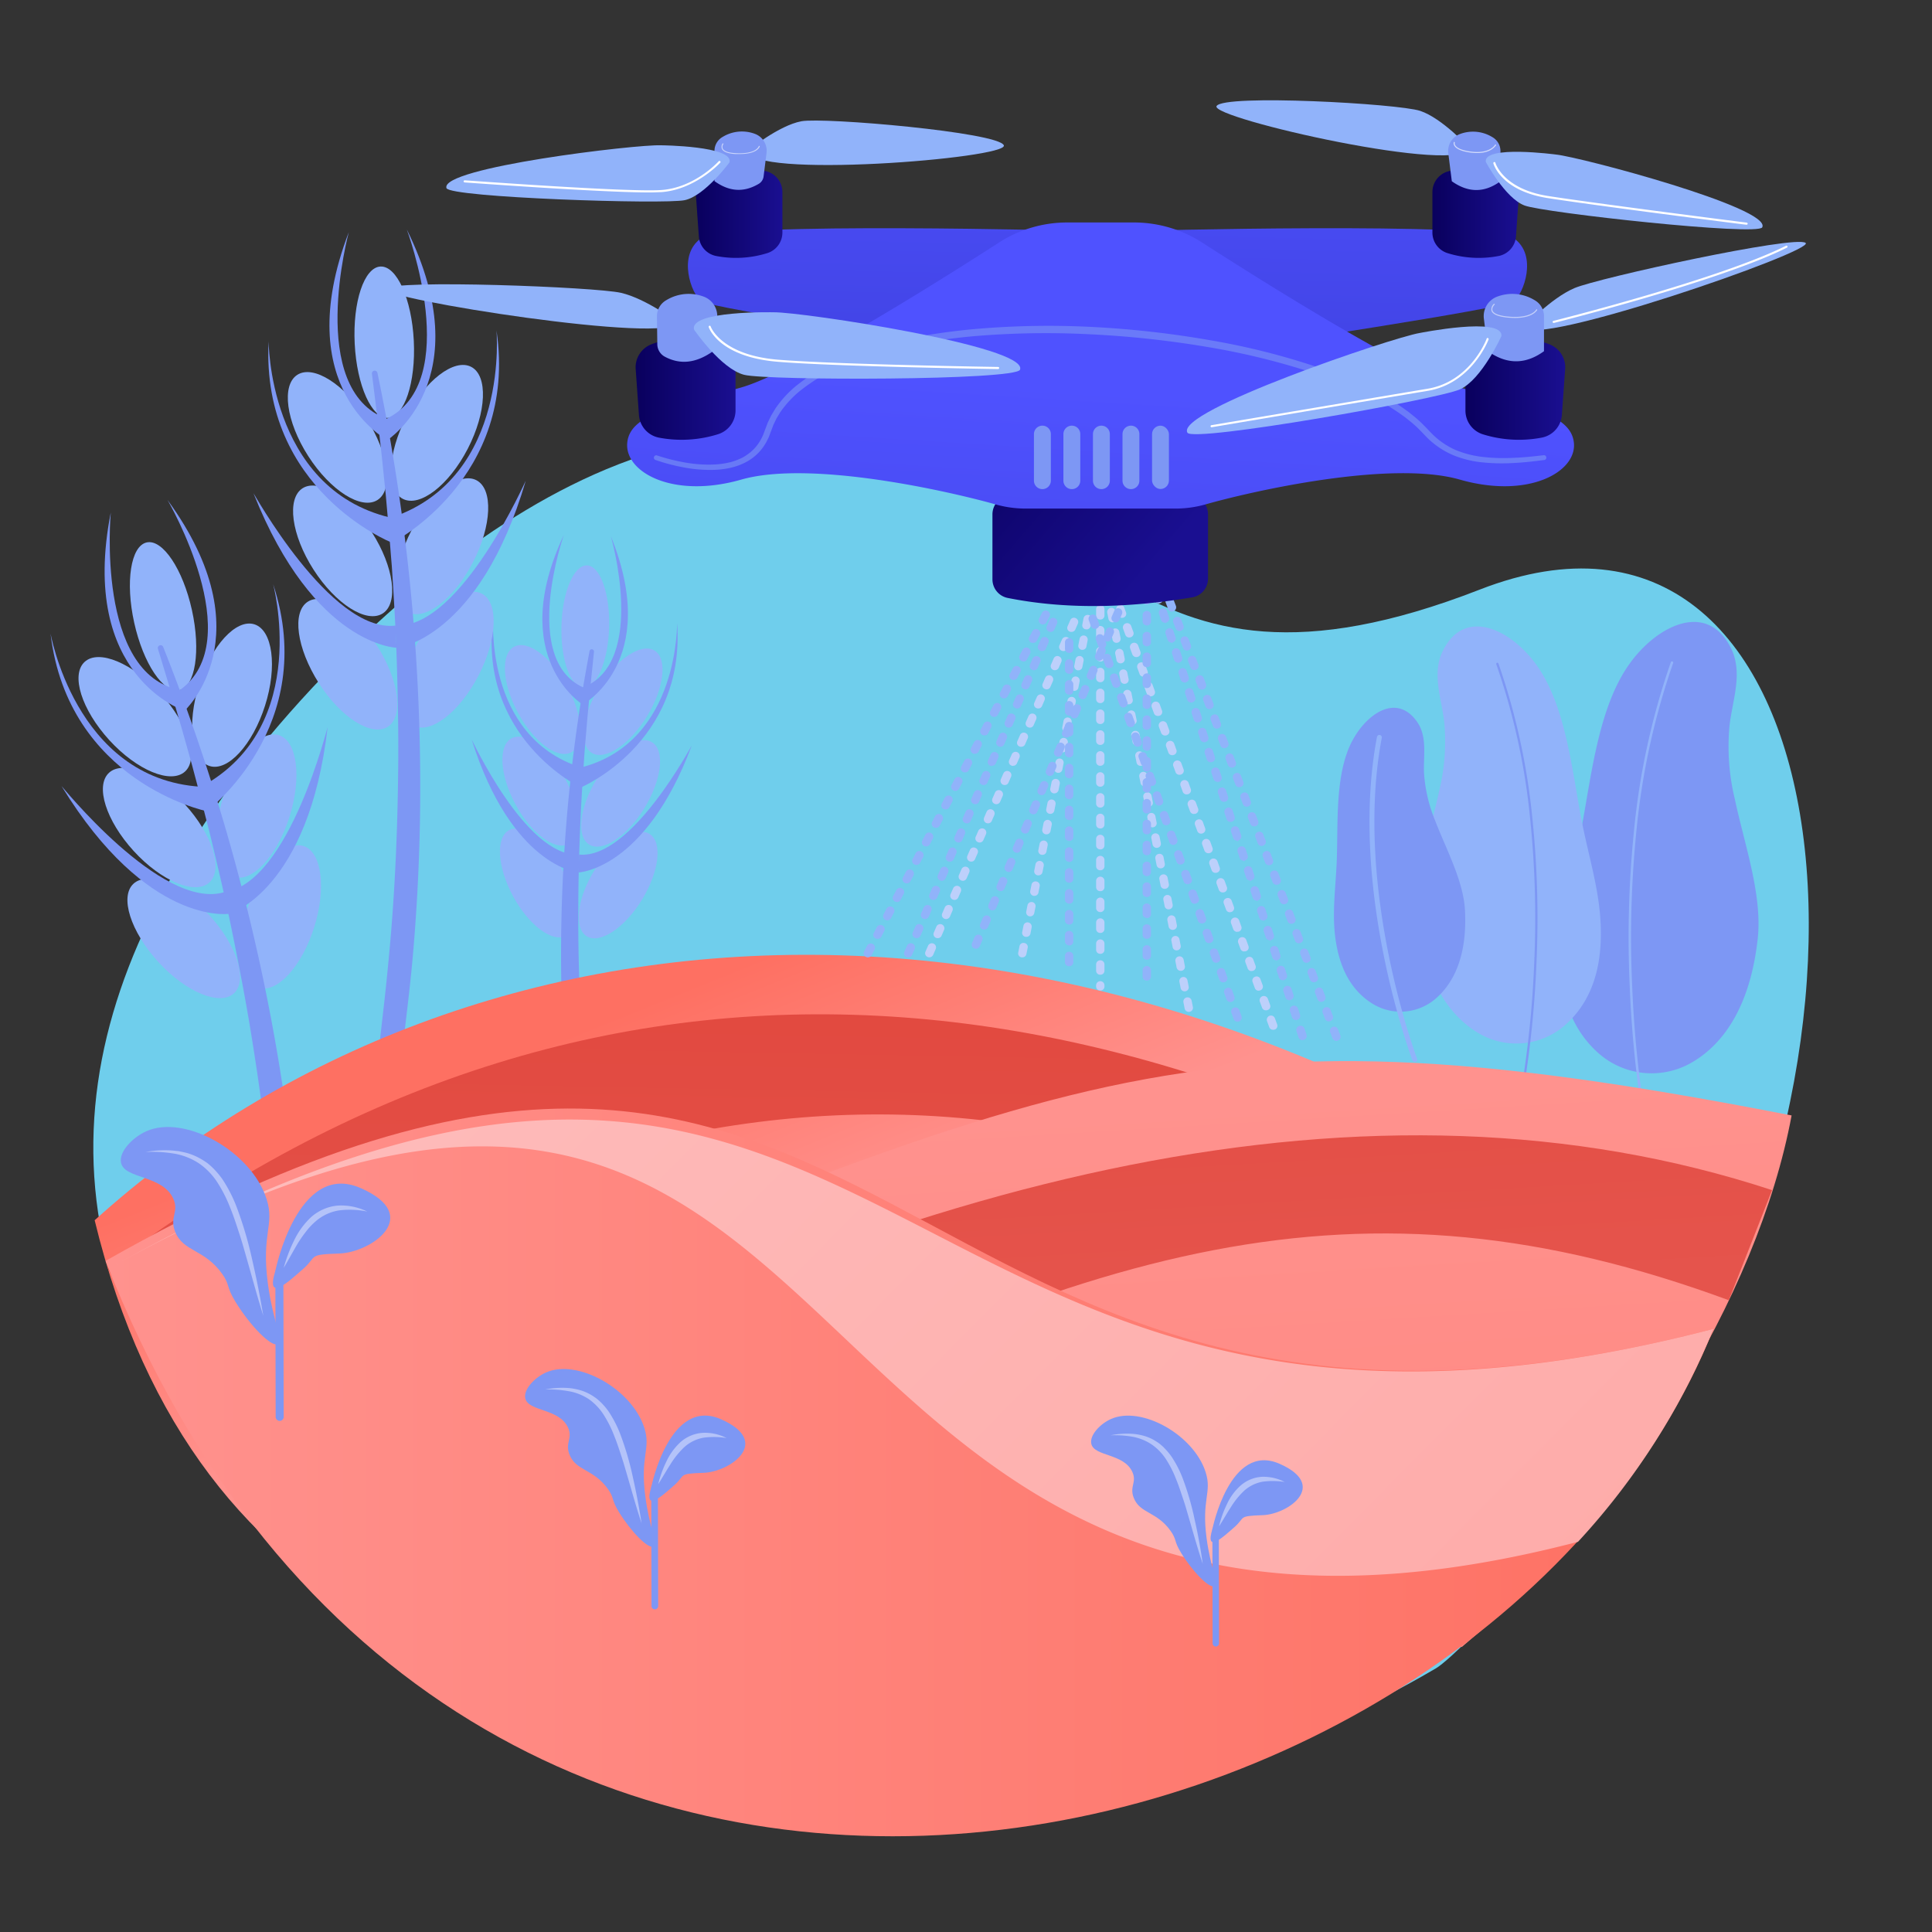 <svg xmlns="http://www.w3.org/2000/svg" xmlns:xlink="http://www.w3.org/1999/xlink" viewBox="0 0 481.89 481.89"><rect x="0" y="0" width="481.89" height="481.89" fill="#333333" stroke="none"/><defs><style>.cls-1{fill:none;}.cls-2{fill:#6fceec;}.cls-3{fill:#91b3fa;}.cls-4{fill:#7d97f4;}.cls-5{fill:url(#linear-gradient);}.cls-6{fill:url(#linear-gradient-2);}.cls-7{fill:url(#linear-gradient-3);}.cls-8{fill:url(#linear-gradient-4);}.cls-9{fill:url(#linear-gradient-5);}.cls-10{fill:url(#linear-gradient-6);}.cls-11,.cls-22,.cls-23,.cls-24,.cls-25{fill:#fff;}.cls-11{opacity:0.42;}.cls-12{fill:#bdd0fb;}.cls-13{fill:url(#linear-gradient-7);}.cls-14{fill:url(#linear-gradient-8);}.cls-15{fill:url(#linear-gradient-9);}.cls-16{fill:url(#linear-gradient-10);}.cls-17{fill:url(#linear-gradient-11);}.cls-18{fill:url(#linear-gradient-12);}.cls-19{opacity:0.58;}.cls-20{fill:url(#linear-gradient-13);}.cls-21{fill:url(#linear-gradient-14);}.cls-23{opacity:0.65;}.cls-24{opacity:0.54;}.cls-25{opacity:0.6;}</style><linearGradient id="linear-gradient" x1="219.01" y1="301.35" x2="193.26" y2="237.48" gradientUnits="userSpaceOnUse"><stop offset="0" stop-color="#ff928e"/><stop offset="1" stop-color="#fe7062"/></linearGradient><linearGradient id="linear-gradient-2" x1="225.39" y1="230.86" x2="221.14" y2="462.01" gradientUnits="userSpaceOnUse"><stop offset="0" stop-color="#e1473d"/><stop offset="1" stop-color="#e9605a"/></linearGradient><linearGradient id="linear-gradient-3" x1="251.11" y1="277.24" x2="277.37" y2="710.19" xlink:href="#linear-gradient"/><linearGradient id="linear-gradient-4" x1="264.61" y1="198.46" x2="279.21" y2="446.53" xlink:href="#linear-gradient-2"/><linearGradient id="linear-gradient-5" x1="26.32" y1="367.25" x2="427.39" y2="367.25" xlink:href="#linear-gradient"/><linearGradient id="linear-gradient-6" x1="130.86" y1="227.13" x2="721.26" y2="814.37" gradientUnits="userSpaceOnUse"><stop offset="0" stop-color="#febbba"/><stop offset="1" stop-color="#ff928e"/></linearGradient><linearGradient id="linear-gradient-7" x1="238.96" y1="105.71" x2="284.67" y2="145.28" gradientUnits="userSpaceOnUse"><stop offset="0" stop-color="#09005d"/><stop offset="1" stop-color="#1a0f91"/></linearGradient><linearGradient id="linear-gradient-8" x1="332.38" y1="15.12" x2="330.65" y2="98.75" gradientUnits="userSpaceOnUse"><stop offset="0" stop-color="#4f52ff"/><stop offset="1" stop-color="#4042e2"/></linearGradient><linearGradient id="linear-gradient-9" x1="357.28" y1="53.31" x2="378.84" y2="53.31" xlink:href="#linear-gradient-7"/><linearGradient id="linear-gradient-10" x1="222.04" y1="12.83" x2="220.31" y2="96.47" xlink:href="#linear-gradient-8"/><linearGradient id="linear-gradient-11" x1="173.59" y1="53.31" x2="195.15" y2="53.31" xlink:href="#linear-gradient-7"/><linearGradient id="linear-gradient-12" x1="275.36" y1="97.19" x2="269.11" y2="196.73" xlink:href="#linear-gradient-8"/><linearGradient id="linear-gradient-13" x1="158.54" y1="96.97" x2="183.46" y2="96.97" xlink:href="#linear-gradient-7"/><linearGradient id="linear-gradient-14" x1="365.52" y1="96.97" x2="390.44" y2="96.97" xlink:href="#linear-gradient-7"/></defs><g id="Illustration"><rect class="cls-1" width="481.89" height="481.89"/><path class="cls-2" d="M411,360.11c-6.38,9.45-46.4,52.24-52.82,56-75.43,44.47-152,35.8-171,32.64-28-4.67-88.56-29-124.31-70.13-58-66.8-47-128.78-1.05-188.29,8.4-10.88,73.3-92,143-81S279,182.15,369.11,147.05,478,260.59,411,360.11Z" transform="translate(0 0)"/><path class="cls-3" d="M40,172.93c6.91,7.56,9.67,16.29,6.15,19.51s-12-.29-18.89-7.84-9.67-16.28-6.15-19.51S33,165.38,40,172.93Z" transform="translate(0 0)"/><path class="cls-3" d="M46.08,200.59c6.91,7.55,9.67,16.29,6.15,19.51s-12-.29-18.89-7.84S23.67,196,27.19,192.75,39.16,193,46.08,200.59Z" transform="translate(0 0)"/><path class="cls-3" d="M52.2,228.25c6.91,7.55,9.67,16.28,6.15,19.51s-12-.29-18.89-7.85-9.67-16.28-6.15-19.5S45.29,220.7,52.2,228.25Z" transform="translate(0 0)"/><path class="cls-3" d="M49.64,170.79c-3.08,9.77-1.9,18.85,2.65,20.28S63,185.76,66.11,176s1.89-18.84-2.66-20.28S52.72,161,49.64,170.79Z" transform="translate(0 0)"/><path class="cls-3" d="M55.76,198.45c-3.08,9.76-1.9,18.84,2.65,20.28s10.74-5.32,13.82-15.08,1.89-18.84-2.65-20.28S58.84,188.69,55.76,198.45Z" transform="translate(0 0)"/><ellipse class="cls-3" cx="70.12" cy="228.71" rx="18.54" ry="8.64" transform="translate(-169.09 226.72) rotate(-72.48)"/><ellipse class="cls-3" cx="40.67" cy="153.73" rx="7.37" ry="18.88" transform="translate(-32.26 12.42) rotate(-12.48)"/><path class="cls-4" d="M41.79,124.71s20.5,35.09,3,47.46l1.15,5.21S66.52,158.62,41.79,124.71Z" transform="translate(0 0)"/><path class="cls-4" d="M68.15,145.76c-.29-.9,9.94,35.31-17.85,50.42l1.34,6.07S79.76,181.17,68.15,145.76Z" transform="translate(0 0)"/><path class="cls-4" d="M81.71,181.44c.11-.94-9.38,38.64-25.59,41.05l1.19,5.4S77,222.11,81.71,181.44Z" transform="translate(0 0)"/><path class="cls-4" d="M27.63,127.84S23.84,168.3,45,172.12l1.16,5.21S19.52,169,27.63,127.84Z" transform="translate(0 0)"/><path class="cls-4" d="M12.61,158.05c-.11-.94,5.89,36.2,37.46,38.18l1.35,6.07S17,195.05,12.61,158.05Z" transform="translate(0 0)"/><path class="cls-4" d="M15.38,196.12c-.5-.8,24.8,31.08,40.51,26.42l1.2,5.39S36.78,231,15.38,196.12Z" transform="translate(0 0)"/><path class="cls-4" d="M84.39,373.77l-.85-2.87L82.78,368c-.49-1.93-1-3.85-1.47-5.8L80,356.38c-.41-1.95-.84-3.9-1.21-5.85-.78-3.91-1.4-7.82-1.92-11.75s-.84-7.87-1.09-11.86-.45-8-.68-12.06-.49-8.09-.84-12.14a481.78,481.78,0,0,0-6.56-48.19A505,505,0,0,0,40.7,161.36a.68.68,0,0,0-.84-.4.69.69,0,0,0-.47.86h0l3.51,11.57c1.12,3.86,2.29,7.72,3.36,11.6l1.63,5.81,1.55,5.83c1,3.88,2,7.78,3,11.68,1.88,7.81,3.73,15.63,5.34,23.5s3.14,15.75,4.47,23.66c2.63,15.83,4.75,31.75,6,47.73.31,4,.61,8,.85,12s.45,8,.73,12.1.63,8.15,1.17,12.22,1.21,8.12,2,12.12c1.58,8,3.61,15.9,6,23.72,1.25,4.15,2.64,8.27,4.13,12.35,2.18.74,4.37,1.42,6.55,2.07C87.75,384.51,86,379.17,84.39,373.77Z" transform="translate(0 0)"/><path class="cls-3" d="M149.48,171.38c-4.33,7.05-5.18,14.39-1.89,16.41s9.45-2.06,13.77-9.11,5.18-14.39,1.9-16.41S153.81,164.33,149.48,171.38Z" transform="translate(0 0)"/><path class="cls-3" d="M148.86,194.25c-4.33,7.05-5.18,14.39-1.9,16.41s9.46-2.06,13.78-9.11,5.18-14.39,1.9-16.41S153.18,187.2,148.86,194.25Z" transform="translate(0 0)"/><path class="cls-3" d="M148.24,217.12c-4.33,7-5.18,14.39-1.9,16.41s9.45-2.06,13.78-9.11S165.3,210,162,208,152.56,210.07,148.24,217.12Z" transform="translate(0 0)"/><path class="cls-3" d="M141.47,171.16c3.94,7.27,4.39,14.66,1,16.49s-9.32-2.57-13.26-9.84-4.39-14.65-1-16.49S137.54,163.89,141.47,171.16Z" transform="translate(0 0)"/><path class="cls-3" d="M140.85,194c3.94,7.27,4.39,14.66,1,16.49s-9.32-2.57-13.26-9.84-4.39-14.66-1-16.49S136.91,186.76,140.85,194Z" transform="translate(0 0)"/><path class="cls-3" d="M140.23,216.9c3.94,7.27,4.39,14.65,1,16.49s-9.33-2.57-13.26-9.84-4.39-14.66-1-16.49S136.29,209.63,140.23,216.9Z" transform="translate(0 0)"/><ellipse class="cls-3" cx="145.98" cy="156.26" rx="15.25" ry="5.95" transform="translate(-14.19 297.94) rotate(-88.44)"/><path class="cls-4" d="M140.64,133.42s-10.89,31,4.92,38.09l-.11,4.31S126.23,164.1,140.64,133.42Z" transform="translate(0 0)"/><path class="cls-4" d="M123,154.15c.1-.76-2.47,29.51,21.88,37.25l-.14,5S119.17,184,123,154.15Z" transform="translate(0 0)"/><path class="cls-4" d="M117.67,184.52c-.23-.73,13.35,29.2,26.57,28.63l-.12,4.46S127.61,216.05,117.67,184.52Z" transform="translate(0 0)"/><path class="cls-4" d="M152.36,133.73s9.19,31.51-7,37.77l-.12,4.31S165.09,165.15,152.36,133.73Z" transform="translate(0 0)"/><path class="cls-4" d="M168.89,155.4c-.06-.77.87,29.6-23.87,36l-.13,5S171.05,185.41,168.89,155.4Z" transform="translate(0 0)"/><path class="cls-4" d="M172.52,186c.27-.72-14.91,28.43-28.09,27.15l-.12,4.46S160.89,217,172.52,186Z" transform="translate(0 0)"/><path class="cls-4" d="M138.08,395.53c1.15-6.37,2.51-12.7,4-19s3-12.67,4.35-19.1,2.37-12.95,3-19.51,1.07-13.13,1.1-19.72c0-3.3-.06-6.62-.26-9.93s-.53-6.61-.94-9.87-.85-6.48-1.27-9.7-.8-6.43-1.16-9.64c-1.44-12.87-2.2-25.82-2.53-38.77-.16-6.48-.17-13-.08-19.45s.34-13,.64-19.46c.19-3.24.36-6.48.6-9.72l.33-4.86.41-4.86c.25-3.24.59-6.47.89-9.71l1-9.71h0a.56.56,0,0,0-1.1-.16,406.73,406.73,0,0,0-7.11,78,386.41,386.41,0,0,0,2.17,39.22c.34,3.26.76,6.52,1.19,9.76s.9,6.46,1.31,9.66.75,6.39.94,9.58.3,6.39.28,9.61c0,1.6,0,3.22-.06,4.83l-.19,4.83c0,1.61-.18,3.21-.28,4.82l-.16,2.41-.23,2.4c-.59,6.41-1.55,12.77-2.78,19.12s-2.67,12.68-4,19.06-2.64,12.82-3.69,19.29q-1.44,9-2.36,18c1,.68,2,1.32,3,1.94Q136.31,405.17,138.08,395.53Z" transform="translate(0 0)"/><path class="cls-3" d="M91.43,104.44c5.52,8.62,6.74,17.7,2.73,20.27s-11.75-2.33-17.28-10.95-6.74-17.7-2.72-20.27S85.91,95.82,91.43,104.44Z" transform="translate(0 0)"/><path class="cls-3" d="M92.74,132.74c5.52,8.62,6.74,17.7,2.72,20.27s-11.75-2.33-17.27-10.95-6.74-17.7-2.73-20.27S87.21,124.12,92.74,132.74Z" transform="translate(0 0)"/><path class="cls-3" d="M94,161c5.53,8.62,6.75,17.69,2.73,20.27S85,179,79.5,170.35s-6.75-17.69-2.73-20.27S88.52,152.41,94,161Z" transform="translate(0 0)"/><path class="cls-3" d="M101.33,104c-4.7,9.09-5.08,18.24-.85,20.43s11.49-3.4,16.19-12.5,5.09-18.24.85-20.43S106,94.89,101.33,104Z" transform="translate(0 0)"/><path class="cls-3" d="M102.64,132.28c-4.71,9.1-5.09,18.24-.85,20.44s11.49-3.41,16.19-12.5,5.08-18.24.85-20.44S107.34,123.19,102.64,132.28Z" transform="translate(0 0)"/><path class="cls-3" d="M104,160.58c-4.71,9.09-5.09,18.24-.85,20.43s11.48-3.4,16.19-12.49,5.08-18.25.85-20.44S108.65,151.48,104,160.58Z" transform="translate(0 0)"/><ellipse class="cls-3" cx="95.41" cy="85.64" rx="7.37" ry="18.88" transform="matrix(1, -0.05, 0.05, 1, -3.85, 4.49)"/><path class="cls-4" d="M101.47,57.24s14.21,38.07-5.19,47.27l.24,5.33S120,94.88,101.47,57.24Z" transform="translate(0 0)"/><path class="cls-4" d="M123.85,82.48c-.14-.94,3.76,36.49-26.2,46.63l.28,6.21S129.24,119.35,123.85,82.48Z" transform="translate(0 0)"/><path class="cls-4" d="M131.11,120c.27-.91-15.83,36.46-32.22,36.07l.25,5.52S119.56,159.22,131.11,120Z" transform="translate(0 0)"/><path class="cls-4" d="M87,57.91S76.34,97.13,96.51,104.5l.24,5.33S72,97.1,87,57.91Z" transform="translate(0 0)"/><path class="cls-4" d="M67,85.11c0-1-.39,36.67,30.39,44l.28,6.21S65.06,122.32,67,85.11Z" transform="translate(0 0)"/><path class="cls-4" d="M63.25,123.09c-.35-.88,19.13,34.85,35.41,32.95l.25,5.52S78.38,161.13,63.25,123.09Z" transform="translate(0 0)"/><path class="cls-4" d="M110.24,357c-1.84-7.87-3.77-15.68-5.45-23.5s-3-15.69-3.89-23.61l-.34-3-.26-3c-.15-2-.37-4-.46-6l-.34-6c-.07-2-.16-4-.19-6-.1-4,0-7.94.12-11.9s.51-7.9.94-11.88.93-8,1.39-12,.9-8.06,1.25-12.11a480.9,480.9,0,0,0,1.76-48.6,504.39,504.39,0,0,0-10.63-96.4.71.71,0,0,0-.77-.55.7.7,0,0,0-.6.78h0l1.49,12c.44,4,.94,8,1.32,12l.62,6,.53,6c.38,4,.66,8,1,12,.52,8,1,16,1.25,24.07s.4,16.05.36,24.08c-.11,16-.74,32.09-2.22,48-.37,4-.76,8-1.21,12s-.92,8-1.35,12-.77,8.14-.93,12.25-.2,8.2-.08,12.28c.18,8.16.84,16.29,1.83,24.39s2.45,16.15,4.23,24.08,3.86,15.75,5.84,23.55,3.81,15.6,5.39,23.47q3,14.5,4.85,29.21c1.29.44,2.6.81,3.93,1.12q-1.55-15.66-4.33-31.19C113.81,372.83,112.09,364.9,110.24,357Z" transform="translate(0 0)"/><path class="cls-4" d="M438.41,234.23c1.22-11-3.27-23.46-5.72-35a55.7,55.7,0,0,1-1.29-18.37c.73-6.19,3.35-12.94.44-19-5.85-12.11-18.38-6-25.3,3.58-8.05,11.11-9.66,28.81-12.33,42.49-1.61,8.24-4.2,16.74-4.89,25.11-1.14,13.86,2.36,23.31,9.22,29.51a20,20,0,0,0,23.83,2.23C429.21,260.66,436.43,252,438.41,234.23Z" transform="translate(0 0)"/><path class="cls-3" d="M411.14,286.14a.33.33,0,0,1-.17-.21,278.45,278.45,0,0,1-4.47-39.84,264.41,264.41,0,0,1,1.06-38.93,180.94,180.94,0,0,1,9.19-42,.3.3,0,0,1,.39-.18.31.31,0,0,1,.19.39,180.16,180.16,0,0,0-9.16,41.82,264.42,264.42,0,0,0-1.06,38.83,279,279,0,0,0,4.46,39.75.3.3,0,0,1-.24.36A.25.25,0,0,1,411.14,286.14Z" transform="translate(0 0)"/><path class="cls-3" d="M353.74,229.31c-1.13-10.19,3-21.68,5.29-32.32a51.62,51.62,0,0,0,1.19-17c-.67-5.71-3.1-11.95-.41-17.51,5.41-11.19,17-5.54,23.38,3.31,7.43,10.26,8.92,26.61,11.39,39.25,1.49,7.62,3.88,15.47,4.52,23.2,1.06,12.81-2.18,21.54-8.52,27.27a18.45,18.45,0,0,1-22,2.06C362.25,253.73,355.57,245.76,353.74,229.31Z" transform="translate(0 0)"/><path class="cls-4" d="M378.94,277.28a.32.32,0,0,0,.16-.2,258.94,258.94,0,0,0,4.13-36.81,243.83,243.83,0,0,0-1-36,167.35,167.35,0,0,0-8.48-38.78.29.29,0,0,0-.37-.17.29.29,0,0,0-.17.36,166.26,166.26,0,0,1,8.46,38.64,244,244,0,0,1,1,35.88A255,255,0,0,1,378.54,277a.28.28,0,0,0,.22.33A.28.28,0,0,0,378.94,277.28Z" transform="translate(0 0)"/><path class="cls-4" d="M365.41,227.22c-.34-7.42-4.62-15.18-7.45-22.54a37.68,37.68,0,0,1-2.78-12c-.16-4.17.86-8.91-1.69-12.59-5.14-7.4-12.78-2-16.36,5-4.16,8.19-3.37,20.06-3.7,29.39-.2,5.62-1,11.51-.6,17.12.7,9.29,4,15.17,9.19,18.55a13.38,13.38,0,0,0,16-1C362.1,245.67,366,239.2,365.41,227.22Z" transform="translate(0 0)"/><path class="cls-3" d="M352.8,264.83a.63.63,0,0,0,.3,0,.61.61,0,0,0,.35-.79c-.16-.42-15.91-42.42-8.8-80a.61.61,0,1,0-1.2-.23c-7.18,37.95,8.69,80.27,8.86,80.69A.61.61,0,0,0,352.8,264.83Z" transform="translate(0 0)"/><path class="cls-5" d="M23.61,304.36C73.94,512,350.84,397.57,427.39,324.52,276.25,205.17,116.61,220.31,23.61,304.36Z" transform="translate(0 0)"/><path class="cls-6" d="M26.84,316.24C148.67,223.63,286,236.33,420.53,330.79l-24.78,17C281.06,254.17,159,256.42,41.43,344.18Z" transform="translate(0 0)"/><path class="cls-7" d="M59.87,350.51c208-81.54,227.41-103.44,387-72.29-8.39,45.15-41.53,98.64-82.25,132.57Z" transform="translate(0 0)"/><path class="cls-8" d="M102.45,359.14C227.59,292,342.6,264.2,442,296.85l-10.79,27.46c-92.36-34-159.09-14.61-273.59,45.89Z" transform="translate(0 0)"/><path class="cls-9" d="M26.32,314.5c86,219.19,345.35,156.42,401.07,16.95C215.32,386.66,228.44,199.78,26.32,314.5Z" transform="translate(0 0)"/><path class="cls-10" d="M393.59,384.57a175.86,175.86,0,0,0,33.8-53.12C216.57,386.33,226.74,205.18,28.31,315.74,226.34,205.8,182.78,439.44,393.59,384.57Z" transform="translate(0 0)"/><path class="cls-4" d="M304.06,409.88a.8.8,0,0,1-.8.8h0a.8.8,0,0,1-.8-.8l-.06-28.38a.8.8,0,0,1,.8-.8h0a.79.79,0,0,1,.8.79Z" transform="translate(0 0)"/><path class="cls-4" d="M302.91,395.61c-1.25.7-5.43-3.6-8.29-8.25-1.86-3-1.08-3.31-2.58-5.43-3.51-5-7.68-4.34-9.25-8.32-1.13-2.88.81-3.82-.33-6.42-2.09-4.73-9.55-3.86-10.26-7.07-.48-2.12,2.21-5,4.91-6.18,7.54-3.39,20.68,3.91,23.63,13.33,1.58,5.06-1.08,6.61.21,16.38C301.91,390.92,304,395,302.91,395.61Z" transform="translate(0 0)"/><path class="cls-4" d="M302.42,381.32s4.36-21.63,16.7-16.23,2.16,12.61-4.17,12.83-4.2.48-7.07,3S300.48,387.64,302.42,381.32Z" transform="translate(0 0)"/><path class="cls-11" d="M277,358a20.47,20.47,0,0,1,5.59-.36,13.45,13.45,0,0,1,1.42.19,14.18,14.18,0,0,1,1.4.33,11,11,0,0,1,2.66,1.17,14.16,14.16,0,0,1,1.21.81c.37.32.76.62,1.1,1a17,17,0,0,1,1.86,2.22,27.71,27.71,0,0,1,2.64,5.06A69.83,69.83,0,0,1,298,379.14c.82,3.62,1.49,7.27,2,10.94-1.18-3.52-2.19-7.09-3.22-10.64-.53-1.77-1-3.55-1.59-5.29s-1.13-3.49-1.83-5.17a27.12,27.12,0,0,0-2.41-4.82,13.36,13.36,0,0,0-3.6-3.81,12.72,12.72,0,0,0-4.93-2A26.32,26.32,0,0,0,277,358Z" transform="translate(0 0)"/><path class="cls-11" d="M304.06,380.7a25.69,25.69,0,0,1,1.89-5.36,14.36,14.36,0,0,1,3.4-4.73,8.9,8.9,0,0,1,5.48-2.26,11.46,11.46,0,0,1,5.6,1.29,19.28,19.28,0,0,0-5.46-.07,9.35,9.35,0,0,0-4.59,2.21,19.93,19.93,0,0,0-3.37,4.15C306,377.47,305.1,379.11,304.06,380.7Z" transform="translate(0 0)"/><path class="cls-4" d="M164.17,400.58a.83.83,0,0,1-.83.83h0a.84.84,0,0,1-.84-.83L162.44,371a.83.83,0,0,1,.83-.83h0a.83.83,0,0,1,.83.83Z" transform="translate(0 0)"/><path class="cls-4" d="M163,385.73c-1.3.72-5.66-3.75-8.63-8.6-1.94-3.15-1.12-3.44-2.68-5.65-3.66-5.18-8-4.51-9.64-8.66-1.18-3,.84-4-.34-6.68-2.18-4.93-9.94-4-10.69-7.36-.49-2.21,2.31-5.16,5.12-6.43,7.85-3.54,21.53,4.07,24.6,13.87,1.64,5.27-1.12,6.88.22,17C161.92,380.84,164.13,385.09,163,385.73Z" transform="translate(0 0)"/><path class="cls-4" d="M162.46,370.85S167,348.33,179.85,354s2.24,13.13-4.34,13.36-4.38.49-7.36,3.12S160.44,377.43,162.46,370.85Z" transform="translate(0 0)"/><path class="cls-11" d="M136,346.57a21.83,21.83,0,0,1,5.83-.36,12.39,12.39,0,0,1,1.47.21,12.19,12.19,0,0,1,1.45.34,11.69,11.69,0,0,1,2.76,1.21,13.38,13.38,0,0,1,1.27.85,13.57,13.57,0,0,1,1.13,1,16.38,16.38,0,0,1,1.94,2.31,28.93,28.93,0,0,1,2.74,5.26,74.39,74.39,0,0,1,3.29,11.18q1.27,5.66,2.15,11.39c-1.22-3.67-2.26-7.39-3.33-11.08-.55-1.85-1.06-3.7-1.66-5.52s-1.18-3.63-1.9-5.38a28.36,28.36,0,0,0-2.51-5,13.87,13.87,0,0,0-3.77-4,13.2,13.2,0,0,0-5.14-2A28.51,28.51,0,0,0,136,346.57Z" transform="translate(0 0)"/><path class="cls-11" d="M164.17,370.2a27.78,27.78,0,0,1,2-5.57,15.49,15.49,0,0,1,3.54-4.91,9.24,9.24,0,0,1,5.7-2.34,11.77,11.77,0,0,1,5.82,1.31,19.47,19.47,0,0,0-5.69-.1,9.71,9.71,0,0,0-4.8,2.31,20.84,20.84,0,0,0-3.51,4.33C166.18,366.84,165.24,368.54,164.17,370.2Z" transform="translate(0 0)"/><path class="cls-4" d="M70.76,353.4a1,1,0,0,1-1,1h0a1,1,0,0,1-1-1l-.08-36.14a1,1,0,0,1,1-1h0a1,1,0,0,1,1,1Z" transform="translate(0 0)"/><path class="cls-4" d="M69.3,335.24c-1.59.88-6.92-4.59-10.56-10.52-2.37-3.86-1.37-4.21-3.28-6.92-4.47-6.33-9.78-5.51-11.78-10.59-1.44-3.67,1-4.86-.43-8.17-2.65-6-12.15-4.91-13.06-9-.6-2.7,2.82-6.31,6.26-7.86,9.6-4.33,26.33,5,30.08,17,2,6.44-1.37,8.41.27,20.85C68,329.25,70.72,334.45,69.3,335.24Z" transform="translate(0 0)"/><path class="cls-4" d="M68.67,317s5.56-27.55,21.27-20.67,2.74,16.06-5.31,16.33-5.35.61-9,3.82S66.2,325.08,68.67,317Z" transform="translate(0 0)"/><path class="cls-11" d="M36.29,287.34A26.42,26.42,0,0,1,43.4,287l.9.1c.3,0,.59.1.89.16a17.33,17.33,0,0,1,1.76.42,15.47,15.47,0,0,1,3.35,1.5,16.91,16.91,0,0,1,1.52,1,17.9,17.9,0,0,1,1.37,1.23,21,21,0,0,1,2.35,2.81,35.76,35.76,0,0,1,3.32,6.41,94.48,94.48,0,0,1,4.06,13.65q1.59,6.9,2.75,13.89c-1.42-4.51-2.65-9.06-3.94-13.59-.65-2.26-1.27-4.53-2-6.76s-1.44-4.45-2.32-6.6a35,35,0,0,0-3.11-6.17,16.82,16.82,0,0,0-4.67-4.87,16.09,16.09,0,0,0-6.34-2.46A33.41,33.41,0,0,0,36.29,287.34Z" transform="translate(0 0)"/><path class="cls-11" d="M70.76,316.24a38.5,38.5,0,0,1,2.55-6.75,19.48,19.48,0,0,1,4.32-5.94,11.74,11.74,0,0,1,3.2-2,10.92,10.92,0,0,1,3.67-.86,14.79,14.79,0,0,1,7.1,1.5,21.92,21.92,0,0,0-7-.29,11.65,11.65,0,0,0-6,2.85,16.73,16.73,0,0,0-2.32,2.5,32.39,32.39,0,0,0-2,2.87C73.12,312.08,72,314.18,70.76,316.24Z" transform="translate(0 0)"/><path class="cls-12" d="M231.8,238.79a1,1,0,0,1-.41-.09,1,1,0,0,1-.54-1.37l.63-1.44a1,1,0,1,1,1.9.84l-.62,1.43A1.06,1.06,0,0,1,231.8,238.79Zm2.09-4.78a1.06,1.06,0,0,1-.42-.09,1,1,0,0,1-.53-1.37l.62-1.43a1,1,0,1,1,1.91.84l-.62,1.43A1,1,0,0,1,233.89,234Zm2.09-4.77a1.06,1.06,0,0,1-.42-.09,1,1,0,0,1-.53-1.37l.62-1.44a1,1,0,0,1,1.91.84l-.62,1.43A1.07,1.07,0,0,1,236,229.24Zm2.09-4.78a1.06,1.06,0,0,1-.42-.09,1,1,0,0,1-.54-1.37l.63-1.43a1,1,0,1,1,1.91.84l-.63,1.43A1,1,0,0,1,238.07,224.46Zm2.09-4.77a1.06,1.06,0,0,1-.42-.09,1,1,0,0,1-.54-1.37l.63-1.44a1,1,0,0,1,1.91.84l-.63,1.43A1,1,0,0,1,240.16,219.69Zm2.09-4.78a1.2,1.2,0,0,1-.42-.08,1.05,1.05,0,0,1-.54-1.38l.63-1.43a1,1,0,0,1,1.37-.54,1,1,0,0,1,.54,1.38l-.63,1.43A1,1,0,0,1,242.25,214.91Zm2.08-4.77a1,1,0,0,1-.41-.09,1,1,0,0,1-.54-1.37l.63-1.44a1,1,0,0,1,1.91.84l-.63,1.43A1,1,0,0,1,244.33,210.14Zm2.09-4.78a1.25,1.25,0,0,1-.42-.08,1.06,1.06,0,0,1-.53-1.38l.62-1.43a1,1,0,1,1,1.91.84l-.62,1.43A1,1,0,0,1,246.42,205.36Zm2.09-4.77a1.06,1.06,0,0,1-.42-.09,1,1,0,0,1-.53-1.37l.62-1.43a1,1,0,1,1,1.91.83l-.62,1.43A1.07,1.07,0,0,1,248.51,200.59Zm2.09-4.78a1.25,1.25,0,0,1-.42-.08,1.05,1.05,0,0,1-.54-1.38l.63-1.43a1,1,0,1,1,1.91.84l-.63,1.43A1,1,0,0,1,250.6,195.81Zm2.09-4.77a1.06,1.06,0,0,1-.42-.09,1,1,0,0,1-.54-1.37l.63-1.43a1,1,0,1,1,1.91.83l-.63,1.43A1,1,0,0,1,252.69,191Zm2.09-4.78a1,1,0,0,1-1-1.46l.63-1.43a1,1,0,0,1,1.37-.54,1,1,0,0,1,.54,1.38l-.63,1.43A1,1,0,0,1,254.78,186.26Zm2.08-4.77a1,1,0,0,1-.41-.09,1,1,0,0,1-.54-1.37l.63-1.43a1,1,0,1,1,1.91.83l-.63,1.43A1,1,0,0,1,256.86,181.49Zm2.09-4.78a1,1,0,0,1-.41-.08,1,1,0,0,1-.54-1.38l.63-1.43a1,1,0,1,1,1.9.84l-.62,1.43A1,1,0,0,1,259,176.71Zm2.09-4.77a1.06,1.06,0,0,1-.42-.09,1,1,0,0,1-.53-1.37l.62-1.43a1,1,0,1,1,1.91.83l-.62,1.43A1,1,0,0,1,261,171.94Zm2.09-4.78a1,1,0,0,1-.95-1.46l.62-1.43a1,1,0,0,1,1.37-.54,1.05,1.05,0,0,1,.54,1.38l-.62,1.43A1.06,1.06,0,0,1,263.13,167.16Zm2.09-4.77a1.06,1.06,0,0,1-.42-.09,1,1,0,0,1-.54-1.37l.63-1.43a1,1,0,1,1,1.91.83l-.63,1.43A1,1,0,0,1,265.22,162.39Zm2.09-4.78a1,1,0,0,1-1-1.46l.63-1.43a1,1,0,0,1,1.37-.54,1.05,1.05,0,0,1,.54,1.38l-.63,1.43A1,1,0,0,1,267.31,157.61Z" transform="translate(0 0)"/><path class="cls-12" d="M255,238.79l-.2,0a1,1,0,0,1-.82-1.23l.3-1.53a1,1,0,0,1,1.22-.82,1,1,0,0,1,.83,1.22L256,238A1,1,0,0,1,255,238.79Zm1-5.12a.65.65,0,0,1-.2,0,1,1,0,0,1-.83-1.22l.31-1.53a1,1,0,0,1,1.22-.83,1.05,1.05,0,0,1,.82,1.23l-.3,1.53A1,1,0,0,1,256,233.67Zm1-5.11-.2,0a1,1,0,0,1-.82-1.22l.3-1.54a1,1,0,0,1,2,.4l-.31,1.54A1,1,0,0,1,257,228.56Zm1-5.11-.2,0a1.05,1.05,0,0,1-.83-1.23l.31-1.53a1,1,0,0,1,1.22-.82,1,1,0,0,1,.82,1.22l-.3,1.53A1,1,0,0,1,258,223.45Zm1-5.12a.71.71,0,0,1-.2,0,1,1,0,0,1-.82-1.22l.3-1.54a1,1,0,0,1,2.05.41l-.3,1.53A1,1,0,0,1,259,218.33Zm1-5.11-.2,0A1,1,0,0,1,259,212l.31-1.53a1,1,0,1,1,2,.4l-.3,1.54A1,1,0,0,1,260,213.22Zm1-5.12h-.2a1.05,1.05,0,0,1-.82-1.23l.3-1.53a1,1,0,1,1,2.05.4l-.3,1.53A1,1,0,0,1,261,208.1Zm1-5.11-.2,0a1,1,0,0,1-.83-1.22l.31-1.54a1,1,0,1,1,2,.41l-.3,1.53A1,1,0,0,1,262,203Zm1-5.11-.2,0a1,1,0,0,1-.82-1.23l.3-1.53a1,1,0,0,1,2.05.4l-.3,1.54A1.06,1.06,0,0,1,263,197.88Zm1-5.12a.65.65,0,0,1-.2,0,1,1,0,0,1-.82-1.22l.3-1.53a1,1,0,1,1,2,.4l-.3,1.53A1,1,0,0,1,264.05,192.76Zm1-5.11-.2,0a1,1,0,0,1-.82-1.22l.3-1.54a1,1,0,0,1,2.05.4l-.3,1.54A1,1,0,0,1,265.05,187.65Zm1-5.11-.2,0a1,1,0,0,1-.82-1.23l.3-1.53a1,1,0,1,1,2,.4l-.3,1.53A1,1,0,0,1,266.06,182.54Zm1-5.12a.75.75,0,0,1-.21,0,1,1,0,0,1-.82-1.22l.3-1.54a1,1,0,0,1,2.05.41l-.3,1.53A1,1,0,0,1,267.07,177.42Zm1-5.11-.2,0a1,1,0,0,1-.82-1.23l.3-1.53a1,1,0,1,1,2,.4l-.3,1.54A1,1,0,0,1,268.07,172.31Zm1-5.12a.75.75,0,0,1-.21,0,1,1,0,0,1-.82-1.22l.3-1.53a1,1,0,0,1,2,.4l-.3,1.53A1,1,0,0,1,269.08,167.19Zm1-5.11-.2,0a1,1,0,0,1-.82-1.22l.3-1.54a1,1,0,1,1,2,.41l-.3,1.53A1,1,0,0,1,270.08,162.08Zm1-5.11-.21,0a1,1,0,0,1-.82-1.23l.3-1.53a1,1,0,0,1,2.05.4l-.3,1.54A1.06,1.06,0,0,1,271.09,157Z" transform="translate(0 0)"/><path class="cls-12" d="M317.57,256.85a1,1,0,0,1-1-.68l-.54-1.47A1,1,0,1,1,318,254l.54,1.47a1,1,0,0,1-.62,1.34A1.13,1.13,0,0,1,317.57,256.85ZM315.78,252a1,1,0,0,1-1-.68l-.54-1.47a1,1,0,1,1,2-.72l.54,1.47a1,1,0,0,1-.62,1.34A1.13,1.13,0,0,1,315.78,252Zm-1.8-4.89a1,1,0,0,1-1-.69l-.54-1.46a1,1,0,0,1,.62-1.34,1,1,0,0,1,1.33.62l.54,1.47a1,1,0,0,1-.62,1.33A.89.89,0,0,1,314,247.07Zm-1.79-4.89a1.05,1.05,0,0,1-1-.69l-.54-1.47a1,1,0,0,1,.62-1.33,1,1,0,0,1,1.34.62l.54,1.46a1,1,0,0,1-.62,1.34A1.15,1.15,0,0,1,312.19,242.18Zm-1.8-4.9a1,1,0,0,1-1-.68l-.54-1.47a1,1,0,1,1,2-.72l.53,1.47a1,1,0,0,1-.62,1.34A1.09,1.09,0,0,1,310.39,237.28Zm-1.79-4.89a1.05,1.05,0,0,1-1-.68l-.54-1.47a1,1,0,1,1,2-.72l.54,1.47a1,1,0,0,1-.62,1.34A1.13,1.13,0,0,1,308.6,232.39Zm-1.8-4.89a1,1,0,0,1-1-.69l-.54-1.46a1,1,0,0,1,.62-1.34,1,1,0,0,1,1.33.62l.54,1.47a1,1,0,0,1-.62,1.33A.89.89,0,0,1,306.8,227.5ZM305,222.6a1.05,1.05,0,0,1-1-.68l-.54-1.47a1,1,0,0,1,2-.71l.54,1.46a1,1,0,0,1-.62,1.34A1.13,1.13,0,0,1,305,222.6Zm-1.79-4.89a1,1,0,0,1-1-.68l-.54-1.47a1,1,0,1,1,2-.72l.53,1.47a1,1,0,0,1-.62,1.34A1.07,1.07,0,0,1,303.22,217.71Zm-1.8-4.89a1.05,1.05,0,0,1-1-.68l-.54-1.47a1,1,0,0,1,2-.72l.54,1.47a1,1,0,0,1-.62,1.34A1.13,1.13,0,0,1,301.42,212.82Zm-1.79-4.89a1,1,0,0,1-1-.69l-.54-1.47a1,1,0,0,1,.62-1.33,1,1,0,0,1,1.34.62l.53,1.46a1,1,0,0,1-.62,1.34A.87.87,0,0,1,299.63,207.93Zm-1.8-4.9a1.05,1.05,0,0,1-1-.68l-.54-1.47a1,1,0,1,1,2-.72l.54,1.47a1,1,0,0,1-.62,1.34A1.13,1.13,0,0,1,297.83,203ZM296,198.14a1,1,0,0,1-1-.68l-.54-1.47a1,1,0,1,1,2-.72l.53,1.47a1,1,0,0,1-.62,1.34A1.07,1.07,0,0,1,296,198.14Zm-1.8-4.89a1,1,0,0,1-1-.69l-.54-1.46a1,1,0,1,1,2-.72l.54,1.47a1,1,0,0,1-.62,1.33A.92.92,0,0,1,294.24,193.25Zm-1.79-4.89a1,1,0,0,1-1-.69l-.54-1.47a1,1,0,0,1,2-.71l.53,1.46a1,1,0,0,1-.61,1.34A1.15,1.15,0,0,1,292.45,188.36Zm-1.8-4.9a1.05,1.05,0,0,1-1-.68l-.54-1.47a1,1,0,1,1,2-.72l.54,1.47a1,1,0,0,1-.62,1.34A1.13,1.13,0,0,1,290.65,183.46Zm-1.79-4.89a1,1,0,0,1-1-.68l-.54-1.47a1,1,0,0,1,2-.72l.53,1.47a1,1,0,0,1-1,1.4Zm-1.8-4.89a1,1,0,0,1-1-.69l-.54-1.47a1,1,0,0,1,2-.71l.54,1.47a1,1,0,0,1-.62,1.33A.92.92,0,0,1,287.06,173.68Zm-1.79-4.9a1,1,0,0,1-1-.68l-.54-1.47a1,1,0,1,1,2-.72l.54,1.47a1.05,1.05,0,0,1-.62,1.34A1.13,1.13,0,0,1,285.27,168.78Zm-1.8-4.89a1.05,1.05,0,0,1-1-.68l-.54-1.47a1,1,0,1,1,2-.72l.54,1.47a1,1,0,0,1-.62,1.34A1.13,1.13,0,0,1,283.47,163.89ZM281.68,159a1,1,0,0,1-1-.69l-.54-1.46a1,1,0,1,1,2-.72l.54,1.47a1,1,0,0,1-.62,1.33A.92.92,0,0,1,281.68,159Zm-1.8-4.89a1.06,1.06,0,0,1-1-.69l-.42-1.14a1.05,1.05,0,0,1,.62-1.34,1,1,0,0,1,1.34.62l.42,1.14a1,1,0,0,1-.62,1.34A1.15,1.15,0,0,1,279.88,154.11Z" transform="translate(0 0)"/><path class="cls-12" d="M296.48,252.39a1.06,1.06,0,0,1-1-.85l-.3-1.53a1,1,0,0,1,2.05-.4l.3,1.53a1,1,0,0,1-.82,1.23Zm-1-5.12a1,1,0,0,1-1-.84l-.3-1.53a1,1,0,1,1,2-.4l.3,1.53a1,1,0,0,1-.82,1.22A.65.65,0,0,1,295.47,247.27Zm-1-5.11a1.06,1.06,0,0,1-1-.84l-.3-1.54a1,1,0,0,1,2.05-.4l.3,1.54a1,1,0,0,1-.82,1.22Zm-1-5.11a1,1,0,0,1-1-.85l-.3-1.53a1,1,0,1,1,2-.4l.3,1.53a1,1,0,0,1-.82,1.23Zm-1-5.12a1,1,0,0,1-1-.84l-.3-1.53a1,1,0,0,1,2.05-.41l.3,1.54a1,1,0,0,1-.82,1.22A.75.75,0,0,1,292.45,231.93Zm-1-5.11a1,1,0,0,1-1-.84l-.3-1.54a1,1,0,0,1,2-.4l.3,1.53a1,1,0,0,1-.82,1.23Zm-1-5.12a1,1,0,0,1-1-.84l-.3-1.53a1,1,0,1,1,2.05-.4l.3,1.53a1,1,0,0,1-.82,1.22A.75.75,0,0,1,290.44,221.7Zm-1-5.11a1,1,0,0,1-1-.84l-.3-1.54a1,1,0,0,1,.82-1.22,1,1,0,0,1,1.22.82l.3,1.54a1,1,0,0,1-.82,1.22Zm-1-5.11a1.05,1.05,0,0,1-1-.85l-.3-1.53a1,1,0,0,1,2.05-.4l.3,1.53a1,1,0,0,1-.82,1.23Zm-1-5.12a1,1,0,0,1-1-.84l-.3-1.53a1,1,0,1,1,2-.41l.3,1.54a1,1,0,0,1-.82,1.22A.68.68,0,0,1,287.43,206.36Zm-1-5.11a1.06,1.06,0,0,1-1-.84l-.3-1.54a1,1,0,0,1,.82-1.22,1.06,1.06,0,0,1,1.23.82l.3,1.54a1,1,0,0,1-.82,1.22Zm-1-5.11a1,1,0,0,1-1-.85l-.31-1.53a1,1,0,0,1,2.05-.4l.3,1.53a1,1,0,0,1-.82,1.23Zm-1-5.12a1,1,0,0,1-1-.84l-.3-1.53a1,1,0,0,1,2.05-.41l.3,1.54a1,1,0,0,1-.82,1.22A.75.75,0,0,1,284.41,191Zm-1-5.11a1,1,0,0,1-1-.84l-.31-1.54a1,1,0,0,1,2.05-.4l.3,1.53a1,1,0,0,1-.82,1.23Zm-1-5.12a1,1,0,0,1-1-.84l-.3-1.53a1,1,0,1,1,2-.4l.31,1.53a1,1,0,0,1-.83,1.22A.65.65,0,0,1,282.4,180.79Zm-1-5.11a1,1,0,0,1-1-.84l-.31-1.54a1,1,0,0,1,2.05-.4l.3,1.54a1,1,0,0,1-.82,1.22Zm-1-5.11a1,1,0,0,1-1-.84l-.3-1.54a1,1,0,0,1,2-.4l.31,1.53a1,1,0,0,1-.83,1.23Zm-1-5.12a1,1,0,0,1-1-.84l-.31-1.53a1,1,0,1,1,2.05-.4l.3,1.53a1,1,0,0,1-.82,1.22A.71.71,0,0,1,279.39,165.45Zm-1-5.11a1,1,0,0,1-1-.84l-.3-1.54a1,1,0,0,1,2-.4l.31,1.54a1,1,0,0,1-.83,1.22Zm-1-5.11a1.06,1.06,0,0,1-1-.85l-.3-1.53a1,1,0,0,1,2.05-.4l.3,1.53a1,1,0,0,1-.82,1.23Z" transform="translate(0 0)"/><path class="cls-12" d="M274.4,247.06a1,1,0,0,1-1-1v-.29a1,1,0,0,1,2.08,0V246A1,1,0,0,1,274.4,247.06Zm0-3.94a1,1,0,0,1-1-1v-1.56a1,1,0,1,1,2.08,0v1.56A1,1,0,0,1,274.4,243.12Zm0-5.21a1,1,0,0,1-1-1v-1.56a1,1,0,0,1,2.08,0v1.56A1,1,0,0,1,274.4,237.91Zm0-5.21a1,1,0,0,1-1-1V230.1a1,1,0,1,1,2.08,0v1.56A1,1,0,0,1,274.4,232.7Zm0-5.21a1,1,0,0,1-1-1v-1.57a1,1,0,0,1,2.08,0v1.57A1,1,0,0,1,274.4,227.49Zm0-5.21a1,1,0,0,1-1-1v-1.57a1,1,0,0,1,2.08,0v1.57A1,1,0,0,1,274.4,222.28Zm0-5.21a1,1,0,0,1-1-1v-1.56a1,1,0,1,1,2.08,0V216A1,1,0,0,1,274.4,217.07Zm0-5.21a1,1,0,0,1-1-1.05v-1.56a1,1,0,0,1,2.08,0v1.56A1,1,0,0,1,274.4,211.86Zm0-5.22a1,1,0,0,1-1-1V204a1,1,0,0,1,2.08,0v1.56A1,1,0,0,1,274.4,206.64Zm0-5.21a1,1,0,0,1-1-1v-1.56a1,1,0,1,1,2.08,0v1.56A1,1,0,0,1,274.4,201.43Zm0-5.21a1,1,0,0,1-1-1v-1.57a1,1,0,1,1,2.08,0v1.57A1,1,0,0,1,274.4,196.22Zm0-5.21a1,1,0,0,1-1-1V188.4a1,1,0,0,1,2.08,0V190A1,1,0,0,1,274.4,191Zm0-5.21a1,1,0,0,1-1-1.05v-1.56a1,1,0,0,1,2.08,0v1.56A1,1,0,0,1,274.4,185.8Zm0-5.21a1,1,0,0,1-1-1.05V178a1,1,0,0,1,2.08,0v1.56A1,1,0,0,1,274.4,180.59Zm0-5.22a1,1,0,0,1-1-1v-1.56a1,1,0,1,1,2.08,0v1.56A1,1,0,0,1,274.4,175.37Zm0-5.21a1,1,0,0,1-1-1v-1.56a1,1,0,1,1,2.08,0v1.56A1,1,0,0,1,274.4,170.16Zm0-5.21a1,1,0,0,1-1-1v-1.56a1,1,0,1,1,2.08,0v1.56A1,1,0,0,1,274.4,165Zm0-5.21a1,1,0,0,1-1-1v-1.57a1,1,0,0,1,2.08,0v1.57A1,1,0,0,1,274.4,159.74Zm0-5.21a1,1,0,0,1-1-1v-1.57a1,1,0,0,1,2.08,0v1.57A1,1,0,0,1,274.4,154.53Z" transform="translate(0 0)"/><path class="cls-3" d="M216.47,238.79a1.07,1.07,0,0,1-.49-.12,1,1,0,0,1-.43-1.41l.72-1.38a1,1,0,1,1,1.85,1l-.73,1.38A1.06,1.06,0,0,1,216.47,238.79Zm2.42-4.62a1,1,0,0,1-.92-1.52l.73-1.39a1,1,0,1,1,1.84,1l-.72,1.39A1.05,1.05,0,0,1,218.89,234.17Zm2.43-4.61a1.07,1.07,0,0,1-.49-.12,1.05,1.05,0,0,1-.44-1.41l.73-1.38a1,1,0,1,1,1.85,1l-.73,1.38A1,1,0,0,1,221.32,229.56Zm2.42-4.61a1,1,0,0,1-.92-1.53l.73-1.38a1,1,0,0,1,1.4-.44,1,1,0,0,1,.44,1.41l-.73,1.38A1,1,0,0,1,223.74,225Zm2.43-4.62a1.07,1.07,0,0,1-.49-.12,1,1,0,0,1-.44-1.4l.73-1.39a1,1,0,1,1,1.85,1l-.73,1.39A1,1,0,0,1,226.17,220.33Zm2.42-4.61a1,1,0,0,1-.92-1.53l.72-1.38a1,1,0,1,1,1.85,1l-.73,1.38A1,1,0,0,1,228.59,215.72Zm2.42-4.61a1,1,0,0,1-.92-1.53l.73-1.38a1,1,0,1,1,1.84,1l-.72,1.38A1.06,1.06,0,0,1,231,211.11Zm2.43-4.62a1.07,1.07,0,0,1-.49-.12,1,1,0,0,1-.43-1.4l.72-1.39a1,1,0,0,1,1.85,1l-.73,1.39A1,1,0,0,1,233.44,206.49Zm2.42-4.61a1,1,0,0,1-.92-1.53l.73-1.38a1,1,0,1,1,1.84,1l-.72,1.38A1,1,0,0,1,235.86,201.88Zm2.43-4.61a1.07,1.07,0,0,1-.49-.12,1,1,0,0,1-.43-1.41l.72-1.39a1,1,0,0,1,1.41-.43,1,1,0,0,1,.44,1.4l-.73,1.39A1.06,1.06,0,0,1,238.29,197.27Zm2.42-4.62a1,1,0,0,1-.92-1.52l.73-1.39a1,1,0,1,1,1.84,1l-.73,1.39A1,1,0,0,1,240.71,192.65Zm2.43-4.61a1.07,1.07,0,0,1-.49-.12,1.05,1.05,0,0,1-.44-1.41l.73-1.38a1,1,0,0,1,1.85,1l-.73,1.38A1,1,0,0,1,243.14,188Zm2.42-4.61a1,1,0,0,1-.92-1.53l.73-1.39a1,1,0,0,1,1.84,1l-.73,1.39A1,1,0,0,1,245.56,183.43Zm2.42-4.62a1,1,0,0,1-.92-1.52l.73-1.39a1.05,1.05,0,0,1,1.41-.44,1,1,0,0,1,.43,1.41l-.72,1.39A1.05,1.05,0,0,1,248,178.81Zm2.43-4.61a1.07,1.07,0,0,1-.49-.12,1,1,0,0,1-.43-1.41l.72-1.38a1,1,0,0,1,1.85,1l-.73,1.38A1,1,0,0,1,250.41,174.2Zm2.42-4.61a1,1,0,0,1-.92-1.53l.73-1.39a1,1,0,0,1,1.41-.43,1,1,0,0,1,.43,1.4l-.72,1.39A1.06,1.06,0,0,1,252.83,169.59Zm2.43-4.62a1.07,1.07,0,0,1-.49-.12,1,1,0,0,1-.43-1.41l.72-1.38a1,1,0,1,1,1.85,1l-.73,1.38A1,1,0,0,1,255.26,165Zm2.42-4.61a1,1,0,0,1-.92-1.53l.73-1.38a1,1,0,1,1,1.84,1l-.73,1.38A1,1,0,0,1,257.68,160.36Zm2.43-4.61a1.07,1.07,0,0,1-.49-.12,1.05,1.05,0,0,1-.44-1.41l.73-1.39a1,1,0,0,1,1.85,1l-.73,1.39A1.06,1.06,0,0,1,260.11,155.75Z" transform="translate(0 0)"/><path class="cls-3" d="M226.54,238.79a1,1,0,0,1-.41-.09,1,1,0,0,1-.54-1.37l.63-1.44a1,1,0,0,1,1.91.84l-.63,1.43A1,1,0,0,1,226.54,238.79Zm2.09-4.78a1,1,0,0,1-.41-.09,1,1,0,0,1-.54-1.37l.63-1.43a1,1,0,0,1,1.37-.54,1,1,0,0,1,.54,1.38l-.63,1.43A1,1,0,0,1,228.63,234Zm2.09-4.77a1.06,1.06,0,0,1-.42-.09,1,1,0,0,1-.53-1.37l.63-1.43a1,1,0,1,1,1.9.83l-.62,1.43A1.06,1.06,0,0,1,230.72,229.24Zm2.09-4.78a1,1,0,0,1-.95-1.46l.62-1.43a1,1,0,1,1,1.91.84l-.62,1.43A1,1,0,0,1,232.81,224.46Zm2.09-4.77a1.06,1.06,0,0,1-.42-.09,1,1,0,0,1-.53-1.37l.62-1.43a1,1,0,1,1,1.91.83l-.62,1.43A1.05,1.05,0,0,1,234.9,219.69Zm2.09-4.78a1,1,0,0,1-1-1.46l.62-1.43a1,1,0,1,1,1.91.84l-.62,1.43A1.06,1.06,0,0,1,237,214.91Zm2.09-4.77a1.06,1.06,0,0,1-.42-.09,1,1,0,0,1-.54-1.37l.63-1.43a1,1,0,0,1,1.91.83l-.63,1.44A1,1,0,0,1,239.08,210.14Zm2.09-4.77a1.06,1.06,0,0,1-.42-.09,1,1,0,0,1-.54-1.37l.63-1.44a1,1,0,0,1,1.91.84l-.63,1.43A1,1,0,0,1,241.17,205.37Zm2.09-4.78a1.06,1.06,0,0,1-.42-.09,1,1,0,0,1-.54-1.37l.63-1.43a1,1,0,0,1,1.91.83l-.63,1.44A1,1,0,0,1,243.26,200.59Zm2.09-4.77a1.06,1.06,0,0,1-.42-.09,1,1,0,0,1-.54-1.37l.63-1.44a1,1,0,0,1,1.91.84l-.63,1.43A1,1,0,0,1,245.35,195.82Zm2.09-4.78A1.06,1.06,0,0,1,247,191a1,1,0,0,1-.54-1.37l.63-1.43A1,1,0,1,1,249,189l-.63,1.44A1,1,0,0,1,247.44,191Zm2.09-4.77a1,1,0,0,1-.42-.09,1,1,0,0,1-.54-1.37l.63-1.44a1,1,0,0,1,1.91.84l-.63,1.43A1,1,0,0,1,249.53,186.27Zm2.09-4.78a1.2,1.2,0,0,1-.42-.08,1.05,1.05,0,0,1-.54-1.38l.63-1.43a1,1,0,0,1,1.37-.54,1,1,0,0,1,.54,1.38l-.63,1.43A1,1,0,0,1,251.62,181.49Zm2.08-4.77a1,1,0,0,1-.41-.09,1,1,0,0,1-.54-1.37l.63-1.43a1,1,0,0,1,1.91.83l-.63,1.43A1,1,0,0,1,253.7,176.72Zm2.09-4.78a1,1,0,0,1-.41-.08,1,1,0,0,1-.54-1.38l.63-1.43a1,1,0,0,1,1.37-.54,1,1,0,0,1,.54,1.38l-.63,1.43A1,1,0,0,1,255.79,171.94Zm2.09-4.77a1,1,0,0,1-.41-.09,1,1,0,0,1-.54-1.37l.62-1.43a1.05,1.05,0,0,1,1.38-.54,1,1,0,0,1,.53,1.37l-.62,1.43A1,1,0,0,1,257.88,167.17Zm2.09-4.78a1,1,0,0,1-1-1.46l.62-1.43a1,1,0,0,1,1.91.84l-.62,1.43A1,1,0,0,1,260,162.39Zm2.09-4.77a1.06,1.06,0,0,1-.42-.09,1,1,0,0,1-.53-1.37l.62-1.43a1,1,0,1,1,1.91.83L263,157A1,1,0,0,1,262.06,157.62Z" transform="translate(0 0)"/><path class="cls-3" d="M308.69,254.82a1,1,0,0,1-1-.68l-.53-1.47a1,1,0,0,1,.62-1.34,1.06,1.06,0,0,1,1.34.63l.53,1.47a1,1,0,0,1-.62,1.33A1.13,1.13,0,0,1,308.69,254.82Zm-1.78-4.89a1.06,1.06,0,0,1-1-.69l-.53-1.47a1,1,0,0,1,.62-1.34,1.06,1.06,0,0,1,1.34.63l.53,1.47a1,1,0,0,1-.62,1.33A.92.92,0,0,1,306.91,249.93Zm-1.78-4.9a1.06,1.06,0,0,1-1-.69l-.53-1.47a1,1,0,0,1,.62-1.33,1,1,0,0,1,1.34.62l.53,1.47a1,1,0,0,1-.62,1.33A.92.92,0,0,1,305.13,245Zm-1.78-4.9a1,1,0,0,1-1-.69l-.53-1.47a1,1,0,0,1,.62-1.33,1,1,0,0,1,1.34.62l.53,1.47a1,1,0,0,1-.62,1.34A1.13,1.13,0,0,1,303.35,240.13Zm-1.78-4.9a1,1,0,0,1-1-.69l-.53-1.47a1,1,0,0,1,2-.71l.53,1.47a1,1,0,0,1-.62,1.34A1.13,1.13,0,0,1,301.57,235.23Zm-1.78-4.9a1.05,1.05,0,0,1-1-.68l-.53-1.47a1,1,0,1,1,2-.72l.53,1.47a1,1,0,0,1-.62,1.34A1.13,1.13,0,0,1,299.79,230.33Zm-1.78-4.9a1.05,1.05,0,0,1-1-.68l-.53-1.47a1,1,0,1,1,2-.71L299,224a1,1,0,0,1-.62,1.33A1.13,1.13,0,0,1,298,225.43Zm-1.77-4.89a1,1,0,0,1-1-.69l-.54-1.47a1,1,0,1,1,2-.71l.54,1.47a1,1,0,0,1-.63,1.33A.91.91,0,0,1,296.24,220.54Zm-1.78-4.9a1,1,0,0,1-1-.69l-.54-1.47a1.06,1.06,0,0,1,.63-1.34,1,1,0,0,1,1.33.63l.54,1.47a1,1,0,0,1-.63,1.33A.91.91,0,0,1,294.46,215.64Zm-1.78-4.9a1,1,0,0,1-1-.69l-.54-1.47a1,1,0,0,1,.63-1.33,1,1,0,0,1,1.33.62l.54,1.47a1.06,1.06,0,0,1-.63,1.34A1.07,1.07,0,0,1,292.68,210.74Zm-1.78-4.9a1,1,0,0,1-1-.69l-.54-1.47a1,1,0,0,1,.63-1.33,1,1,0,0,1,1.33.62l.54,1.47a1.06,1.06,0,0,1-.63,1.34A1,1,0,0,1,290.9,205.84Zm-1.78-4.9a1,1,0,0,1-1-.69l-.54-1.46a1.05,1.05,0,0,1,.63-1.34,1,1,0,0,1,1.33.62l.54,1.47a1.06,1.06,0,0,1-.63,1.34A1,1,0,0,1,289.12,200.94Zm-1.78-4.9a1,1,0,0,1-1-.68l-.54-1.47a1.06,1.06,0,0,1,.63-1.34,1,1,0,0,1,1.33.62l.54,1.47a1,1,0,0,1-.63,1.34A1,1,0,0,1,287.34,196Zm-1.78-4.9a1,1,0,0,1-1-.68l-.53-1.47a1,1,0,0,1,.62-1.34,1.06,1.06,0,0,1,1.34.63l.53,1.47a1,1,0,0,1-1,1.39Zm-1.78-4.89a1,1,0,0,1-1-.69l-.53-1.47a1,1,0,0,1,.62-1.34,1.06,1.06,0,0,1,1.34.63l.53,1.47a1,1,0,0,1-.62,1.33A.92.92,0,0,1,283.78,186.25Zm-1.78-4.9a1,1,0,0,1-1-.69l-.53-1.47a1,1,0,0,1,.62-1.33,1,1,0,0,1,1.34.62L283,180a1,1,0,0,1-.62,1.33A.92.92,0,0,1,282,181.35Zm-1.78-4.9a1,1,0,0,1-1-.69l-.53-1.47a1,1,0,0,1,.62-1.33,1,1,0,0,1,1.34.62l.53,1.47a1,1,0,0,1-.62,1.34A1.13,1.13,0,0,1,280.22,176.45Zm-1.78-4.9a1,1,0,0,1-1-.69l-.53-1.47a1,1,0,0,1,.62-1.33,1,1,0,0,1,1.34.62l.53,1.47a1,1,0,0,1-.62,1.34A1.13,1.13,0,0,1,278.44,171.55Zm-1.78-4.9a1.05,1.05,0,0,1-1-.68l-.53-1.47a1,1,0,1,1,2-.72l.53,1.47a1,1,0,0,1-.62,1.34A1.13,1.13,0,0,1,276.66,166.65Zm-1.78-4.9a1.05,1.05,0,0,1-1-.68l-.53-1.47a1,1,0,1,1,2-.71l.53,1.47a1,1,0,0,1-.62,1.33A1.13,1.13,0,0,1,274.88,161.75Zm-1.78-4.89a1.06,1.06,0,0,1-1-.69l-.53-1.47a1,1,0,1,1,2-.71l.53,1.47a1,1,0,0,1-.62,1.33A.92.92,0,0,1,273.1,156.86Z" transform="translate(0 0)"/><path class="cls-3" d="M266.63,241a1,1,0,0,1-1-1v-1.57a1,1,0,1,1,2.08,0V240A1,1,0,0,1,266.63,241Zm0-5.21a1,1,0,0,1-1-1v-1.57a1,1,0,0,1,2.08,0v1.57A1,1,0,0,1,266.63,235.83Zm0-5.21a1,1,0,0,1-1-1.05V228a1,1,0,0,1,2.08,0v1.56A1,1,0,0,1,266.63,230.62Zm0-5.21a1,1,0,0,1-1-1V222.8a1,1,0,1,1,2.08,0v1.56A1,1,0,0,1,266.63,225.41Zm0-5.22a1,1,0,0,1-1-1v-1.56a1,1,0,0,1,2.08,0v1.56A1,1,0,0,1,266.63,220.19Zm0-5.21a1,1,0,0,1-1-1v-1.56a1,1,0,1,1,2.08,0v1.56A1,1,0,0,1,266.63,215Zm0-5.21a1,1,0,0,1-1-1v-1.57a1,1,0,0,1,2.08,0v1.57A1,1,0,0,1,266.63,209.77Zm0-5.21a1,1,0,0,1-1-1V202a1,1,0,0,1,2.08,0v1.57A1,1,0,0,1,266.63,204.56Zm0-5.21a1,1,0,0,1-1-1v-1.57a1,1,0,0,1,2.08,0v1.57A1,1,0,0,1,266.63,199.35Zm0-5.21a1,1,0,0,1-1-1v-1.56a1,1,0,0,1,2.08,0v1.56A1,1,0,0,1,266.63,194.14Zm0-5.22a1,1,0,0,1-1-1v-1.56a1,1,0,0,1,2.08,0v1.56A1,1,0,0,1,266.63,188.92Zm0-5.21a1,1,0,0,1-1-1v-1.56a1,1,0,1,1,2.08,0v1.56A1,1,0,0,1,266.63,183.71Zm0-5.21a1,1,0,0,1-1-1V175.9a1,1,0,1,1,2.08,0v1.56A1,1,0,0,1,266.63,178.5Zm0-5.21a1,1,0,0,1-1-1v-1.57a1,1,0,1,1,2.08,0v1.57A1,1,0,0,1,266.63,173.29Zm0-5.21a1,1,0,0,1-1-1v-1.57a1,1,0,0,1,2.08,0V167A1,1,0,0,1,266.63,168.08Zm0-5.21a1,1,0,0,1-1-1.05v-1.56a1,1,0,0,1,2.08,0v1.56A1,1,0,0,1,266.63,162.87Z" transform="translate(0 0)"/><path class="cls-3" d="M243.42,236.64a1.15,1.15,0,0,1-.41-.08,1,1,0,0,1-.55-1.37l.62-1.44a1,1,0,1,1,1.91.82l-.61,1.44A1.06,1.06,0,0,1,243.42,236.64Zm2.05-4.79a1,1,0,0,1-.95-1.45l.61-1.44a1,1,0,0,1,1.92.82l-.62,1.44A1,1,0,0,1,245.47,231.85Zm2.06-4.79a1,1,0,0,1-.41-.08,1.05,1.05,0,0,1-.55-1.37l.62-1.44a1,1,0,0,1,1.91.83l-.61,1.43A1,1,0,0,1,247.53,227.06Zm2.06-4.79a1,1,0,0,1-.41-.08,1,1,0,0,1-.55-1.37l.61-1.44a1,1,0,0,1,1.37-.54,1,1,0,0,1,.55,1.37l-.62,1.43A1,1,0,0,1,249.59,222.27Zm2-4.78a1,1,0,0,1-.41-.09,1.05,1.05,0,0,1-.55-1.37l.62-1.44a1,1,0,0,1,1.92.83l-.62,1.43A1,1,0,0,1,251.64,217.49Zm2.06-4.79a1,1,0,0,1-.41-.09,1,1,0,0,1-.55-1.37l.62-1.43a1,1,0,1,1,1.91.82l-.61,1.44A1.06,1.06,0,0,1,253.7,212.7Zm2.05-4.79a1,1,0,0,1-.41-.09,1,1,0,0,1-.54-1.37l.61-1.43a1,1,0,1,1,1.92.82l-.62,1.44A1,1,0,0,1,255.75,207.91Zm2.06-4.79a1,1,0,0,1-.41-.09,1,1,0,0,1-.55-1.36l.62-1.44a1,1,0,0,1,1.92.82l-.62,1.44A1.06,1.06,0,0,1,257.81,203.12Zm2.06-4.79a1.15,1.15,0,0,1-.41-.08,1,1,0,0,1-.55-1.37l.62-1.44a1,1,0,1,1,1.91.82l-.62,1.44A1,1,0,0,1,259.87,198.33Zm2.05-4.79a1.19,1.19,0,0,1-.41-.08,1.05,1.05,0,0,1-.55-1.37l.62-1.44a1,1,0,1,1,1.92.82l-.62,1.44A1,1,0,0,1,261.92,193.54Zm2.06-4.79a1,1,0,0,1-.41-.08,1,1,0,0,1-.55-1.37l.62-1.44a1,1,0,0,1,1.91.82l-.61,1.44A1,1,0,0,1,264,188.75Zm2-4.79a1,1,0,0,1-.95-1.45l.61-1.44a1,1,0,0,1,1.92.83l-.62,1.43A1,1,0,0,1,266,184Zm2.06-4.79a1,1,0,0,1-.41-.08,1.05,1.05,0,0,1-.55-1.37l.62-1.44a1,1,0,0,1,1.92.83l-.62,1.43A1,1,0,0,1,268.09,179.17Zm2.06-4.78a1,1,0,0,1-.41-.09,1,1,0,0,1-.55-1.37l.62-1.43a1,1,0,0,1,1.36-.55,1,1,0,0,1,.55,1.37l-.62,1.43A1,1,0,0,1,270.15,174.39Zm2.05-4.79a1,1,0,0,1-.41-.09,1,1,0,0,1-.54-1.37l.61-1.43a1,1,0,0,1,1.92.82l-.62,1.44A1,1,0,0,1,272.2,169.6Zm2.06-4.79a1,1,0,0,1-.41-.09,1,1,0,0,1-.55-1.37l.62-1.43a1,1,0,1,1,1.91.82l-.61,1.44A1.06,1.06,0,0,1,274.26,164.81Zm2.05-4.79a1,1,0,0,1-.41-.09,1,1,0,0,1-.54-1.36l.61-1.44a1,1,0,0,1,1.92.82l-.62,1.44A1,1,0,0,1,276.31,160Zm2.06-4.79a1.15,1.15,0,0,1-.41-.08,1.05,1.05,0,0,1-.55-1.37l.62-1.44a1,1,0,0,1,1.92.82l-.62,1.44A1.06,1.06,0,0,1,278.37,155.23Zm2.06-4.79a1.15,1.15,0,0,1-.41-.08,1,1,0,0,1-.55-1.37l.53-1.23a1,1,0,1,1,1.91.82l-.53,1.23A1,1,0,0,1,280.43,150.44Z" transform="translate(0 0)"/><path class="cls-3" d="M333.34,259.62a1.06,1.06,0,0,1-1-.67l-.55-1.46a1,1,0,1,1,1.94-.75l.56,1.46a1,1,0,0,1-.6,1.35A1,1,0,0,1,333.34,259.62Zm-1.86-4.87a1,1,0,0,1-1-.67l-.56-1.46a1,1,0,0,1,1.95-.74l.56,1.46a1,1,0,0,1-.6,1.34A1,1,0,0,1,331.48,254.75Zm-1.87-4.86a1,1,0,0,1-1-.67l-.56-1.47a1,1,0,0,1,.6-1.34,1,1,0,0,1,1.35.6l.56,1.46a1.05,1.05,0,0,1-.61,1.35A1.16,1.16,0,0,1,329.61,249.89ZM327.75,245a1,1,0,0,1-1-.67l-.56-1.46a1,1,0,1,1,1.94-.75l.56,1.46a1,1,0,0,1-.6,1.35A1,1,0,0,1,327.75,245Zm-1.86-4.87a1,1,0,0,1-1-.67l-.56-1.46a1,1,0,1,1,1.95-.74l.56,1.46a1,1,0,0,1-.6,1.34A1,1,0,0,1,325.89,240.15ZM324,235.28a1,1,0,0,1-1-.67l-.56-1.46a1,1,0,0,1,1.95-.74l.56,1.46a1,1,0,0,1-.6,1.34A1,1,0,0,1,324,235.28Zm-1.86-4.86a1,1,0,0,1-1-.67l-.56-1.46a1,1,0,0,1,.6-1.35,1,1,0,0,1,1.34.6l.56,1.46a1,1,0,0,1-.6,1.35A1.21,1.21,0,0,1,322.16,230.42Zm-1.86-4.87a1.06,1.06,0,0,1-1-.67l-.56-1.46a1,1,0,0,1,1.95-.75l.56,1.46a1,1,0,0,1-.6,1.35A1,1,0,0,1,320.3,225.55Zm-1.87-4.87a1,1,0,0,1-1-.67l-.56-1.46a1,1,0,0,1,2-.74l.56,1.46a1,1,0,0,1-.6,1.34A1,1,0,0,1,318.43,220.68Zm-1.86-4.87a1,1,0,0,1-1-.67l-.56-1.46a1,1,0,0,1,.6-1.34,1,1,0,0,1,1.35.6l.55,1.46a1,1,0,0,1-.6,1.35A1.15,1.15,0,0,1,316.57,215.81ZM314.71,211a1,1,0,0,1-1-.67l-.56-1.46a1,1,0,0,1,.6-1.35,1,1,0,0,1,1.34.6l.56,1.46a1,1,0,0,1-.6,1.35A1.21,1.21,0,0,1,314.71,211Zm-1.86-4.87a1,1,0,0,1-1-.67l-.56-1.46a1,1,0,1,1,1.95-.75l.56,1.46a1,1,0,0,1-.6,1.35A1,1,0,0,1,312.85,206.08ZM311,201.21a1,1,0,0,1-1-.67l-.56-1.46a1,1,0,0,1,.6-1.34,1,1,0,0,1,1.35.6l.56,1.46a1,1,0,0,1-.6,1.34A1,1,0,0,1,311,201.21Zm-1.86-4.86a1,1,0,0,1-1-.67l-.56-1.46a1,1,0,0,1,.6-1.35,1,1,0,0,1,1.34.6l.56,1.46a1,1,0,0,1-.6,1.35A1.21,1.21,0,0,1,309.12,196.35Zm-1.86-4.87a1.06,1.06,0,0,1-1-.67l-.56-1.46a1.05,1.05,0,0,1,.61-1.35,1,1,0,0,1,1.34.6l.56,1.46a1,1,0,0,1-.6,1.35A1,1,0,0,1,307.26,191.48Zm-1.87-4.87a1,1,0,0,1-1-.67l-.56-1.46a1,1,0,1,1,1.95-.74l.56,1.46a1,1,0,0,1-.6,1.34A1,1,0,0,1,305.39,186.61Zm-1.86-4.87a1,1,0,0,1-1-.67l-.56-1.46a1,1,0,0,1,.6-1.34,1,1,0,0,1,1.35.6l.55,1.46a1,1,0,0,1-.6,1.34A1,1,0,0,1,303.53,181.74Zm-1.86-4.86a1.06,1.06,0,0,1-1-.67l-.55-1.46a1,1,0,0,1,.6-1.35,1,1,0,0,1,1.34.6l.56,1.46a1,1,0,0,1-.6,1.35A1.21,1.21,0,0,1,301.67,176.88ZM299.8,172a1.06,1.06,0,0,1-1-.67l-.56-1.46a1,1,0,1,1,2-.75l.56,1.46a1.06,1.06,0,0,1-.6,1.35A1,1,0,0,1,299.8,172Zm-1.86-4.87a1,1,0,0,1-1-.67l-.56-1.46a1,1,0,0,1,.6-1.34,1,1,0,0,1,1.35.6l.56,1.46a1,1,0,0,1-.61,1.34A.94.94,0,0,1,297.94,167.14Zm-1.86-4.87a1,1,0,0,1-1-.67l-.56-1.46a1,1,0,1,1,1.94-.74l.56,1.46a1,1,0,0,1-.6,1.35A1.19,1.19,0,0,1,296.08,162.27Zm-1.86-4.86a1.06,1.06,0,0,1-1-.67l-.56-1.46a1,1,0,1,1,1.95-.75l.56,1.46a1,1,0,0,1-.6,1.35A1.21,1.21,0,0,1,294.22,157.41Zm-1.87-4.87a1,1,0,0,1-1-.67l-.56-1.46a1,1,0,0,1,.6-1.35,1.06,1.06,0,0,1,1.35.6l.56,1.46a1.06,1.06,0,0,1-.6,1.35A1,1,0,0,1,292.35,152.54Z" transform="translate(0 0)"/><path class="cls-3" d="M324.87,259.42a1,1,0,0,1-1-.72l-.49-1.48a1,1,0,0,1,2-.66l.49,1.49a1,1,0,0,1-.66,1.31A1,1,0,0,1,324.87,259.42Zm-1.63-5a1,1,0,0,1-1-.72l-.49-1.48a1,1,0,0,1,2-.66l.49,1.49a1,1,0,0,1-.66,1.31A1,1,0,0,1,323.24,254.47Zm-1.63-4.95a1,1,0,0,1-1-.72l-.49-1.48a1,1,0,0,1,2-.66l.49,1.49a1,1,0,0,1-.67,1.31A.87.87,0,0,1,321.61,249.52Zm-1.63-5a1,1,0,0,1-1-.72l-.49-1.48a1,1,0,0,1,2-.66l.49,1.49a1,1,0,0,1-.67,1.31A1,1,0,0,1,320,244.57Zm-1.63-4.95a1,1,0,0,1-1-.72l-.49-1.48a1,1,0,0,1,.66-1.32,1.05,1.05,0,0,1,1.32.66l.48,1.49a1,1,0,0,1-.66,1.31A1,1,0,0,1,318.35,239.62Zm-1.64-5a1.06,1.06,0,0,1-1-.72l-.49-1.48a1,1,0,0,1,2-.66l.49,1.49a1,1,0,0,1-.66,1.32A1.26,1.26,0,0,1,316.71,234.67Zm-1.63-4.95a1,1,0,0,1-1-.72l-.49-1.48a1,1,0,0,1,2-.66l.49,1.49a1,1,0,0,1-.66,1.32A1.26,1.26,0,0,1,315.08,229.72Zm-1.63-4.95a1,1,0,0,1-1-.72l-.49-1.48a1,1,0,1,1,2-.65l.49,1.48a1,1,0,0,1-.66,1.32A1.26,1.26,0,0,1,313.45,224.77Zm-1.63-5a1,1,0,0,1-1-.72l-.49-1.48a1,1,0,1,1,2-.65l.49,1.48a1,1,0,0,1-.66,1.32A1.26,1.26,0,0,1,311.82,219.82Zm-1.63-4.95a1,1,0,0,1-1-.72l-.49-1.48a1,1,0,1,1,2-.65l.49,1.48a1,1,0,0,1-.67,1.32A1.13,1.13,0,0,1,310.19,214.87Zm-1.63-5a1,1,0,0,1-1-.72l-.49-1.48a1,1,0,1,1,2-.65l.49,1.48a1,1,0,0,1-.67,1.32A1.25,1.25,0,0,1,308.56,209.92ZM306.93,205a1,1,0,0,1-1-.72l-.49-1.48a1,1,0,1,1,2-.65l.49,1.48a1,1,0,0,1-.67,1.32A1.25,1.25,0,0,1,306.93,205ZM305.29,200a1.06,1.06,0,0,1-1-.72l-.49-1.48a1,1,0,1,1,2-.65l.49,1.48a1,1,0,0,1-.66,1.32A1.26,1.26,0,0,1,305.29,200Zm-1.63-5a1.06,1.06,0,0,1-1-.72l-.49-1.48a1,1,0,1,1,2-.65l.49,1.48A1,1,0,0,1,304,195,1.26,1.26,0,0,1,303.66,195.07ZM302,190.12a1,1,0,0,1-1-.72l-.49-1.48a1,1,0,1,1,2-.65l.49,1.48a1,1,0,0,1-.66,1.32A1.26,1.26,0,0,1,302,190.12Zm-1.63-5a1,1,0,0,1-1-.72l-.49-1.48a1,1,0,1,1,2-.65l.49,1.48a1,1,0,0,1-.66,1.32A1.26,1.26,0,0,1,300.4,185.17Zm-1.63-4.95a1,1,0,0,1-1-.71l-.49-1.49a1,1,0,1,1,2-.65l.49,1.48a1,1,0,0,1-.67,1.32A1.13,1.13,0,0,1,298.77,180.22Zm-1.63-4.95a1,1,0,0,1-1-.71l-.49-1.49a1,1,0,1,1,2-.65l.49,1.48a1,1,0,0,1-.67,1.32A1.13,1.13,0,0,1,297.14,175.27Zm-1.63-5a1,1,0,0,1-1-.71l-.49-1.49a1,1,0,1,1,2-.65l.49,1.48a1,1,0,0,1-.67,1.32A1.25,1.25,0,0,1,295.51,170.32Zm-1.64-4.95a1.06,1.06,0,0,1-1-.71l-.48-1.49a1,1,0,1,1,2-.65l.48,1.48a1,1,0,0,1-.66,1.32A1.26,1.26,0,0,1,293.87,165.37Zm-1.63-5a1.06,1.06,0,0,1-1-.71l-.49-1.49a1.05,1.05,0,0,1,.67-1.32,1,1,0,0,1,1.31.67l.49,1.48a1,1,0,0,1-.66,1.32A1,1,0,0,1,292.24,160.42Zm-1.63-4.95a1,1,0,0,1-1-.71l-.49-1.49a1,1,0,0,1,2-.65l.49,1.48a1,1,0,0,1-.66,1.32A1,1,0,0,1,290.61,155.47ZM289,150.52a1.05,1.05,0,0,1-1-.71l-.43-1.32a1,1,0,0,1,.66-1.31,1,1,0,0,1,1.32.66l.43,1.31a1,1,0,0,1-.66,1.32A1,1,0,0,1,289,150.52Z" transform="translate(0 0)"/><path class="cls-3" d="M286,244.58a1,1,0,0,1-1-1V242a1,1,0,1,1,2.09,0v1.56A1,1,0,0,1,286,244.58Zm0-5.21a1,1,0,0,1-1-1v-1.57a1,1,0,0,1,2.09,0v1.57A1,1,0,0,1,286,239.37Zm0-5.21a1,1,0,0,1-1-1v-1.57a1,1,0,0,1,2.09,0v1.57A1,1,0,0,1,286,234.16Zm0-5.21a1,1,0,0,1-1-1v-1.56a1,1,0,0,1,2.09,0v1.56A1,1,0,0,1,286,229Zm0-5.21a1,1,0,0,1-1-1.05v-1.56a1,1,0,0,1,2.09,0v1.56A1,1,0,0,1,286,223.74Zm0-5.22a1,1,0,0,1-1-1v-1.56a1,1,0,0,1,2.09,0v1.56A1,1,0,0,1,286,218.52Zm0-5.21a1,1,0,0,1-1-1v-1.56a1,1,0,1,1,2.09,0v1.56A1,1,0,0,1,286,213.31Zm0-5.21a1,1,0,0,1-1-1V205.5a1,1,0,1,1,2.09,0v1.56A1,1,0,0,1,286,208.1Zm0-5.21a1,1,0,0,1-1-1v-1.57a1,1,0,0,1,2.09,0v1.57A1,1,0,0,1,286,202.89Zm0-5.21a1,1,0,0,1-1-1v-1.57a1,1,0,0,1,2.09,0v1.57A1,1,0,0,1,286,197.68Zm0-5.21a1,1,0,0,1-1-1.05v-1.56a1,1,0,0,1,2.09,0v1.56A1,1,0,0,1,286,192.47Zm0-5.22a1,1,0,0,1-1-1v-1.56a1,1,0,0,1,2.09,0v1.56A1,1,0,0,1,286,187.25Zm0-5.21a1,1,0,0,1-1-1v-1.56a1,1,0,1,1,2.09,0V181A1,1,0,0,1,286,182Zm0-5.21a1,1,0,0,1-1-1v-1.56a1,1,0,1,1,2.09,0v1.56A1,1,0,0,1,286,176.83Zm0-5.21a1,1,0,0,1-1-1V169a1,1,0,0,1,2.09,0v1.57A1,1,0,0,1,286,171.62Zm0-5.21a1,1,0,0,1-1-1V163.8a1,1,0,0,1,2.09,0v1.57A1,1,0,0,1,286,166.41Zm0-5.21a1,1,0,0,1-1-1v-1.56a1,1,0,0,1,2.09,0v1.56A1,1,0,0,1,286,161.2Zm0-5.22a1,1,0,0,1-1-1v-1.56a1,1,0,0,1,2.09,0v1.56A1,1,0,0,1,286,156Zm0-5.21a1,1,0,0,1-1-1v-1.56a1,1,0,0,1,2.09,0v1.56A1,1,0,0,1,286,150.77Z" transform="translate(0 0)"/><path class="cls-13" d="M297.33,149c-16.7,2.8-32.08,2.92-46,.14a4.73,4.73,0,0,1-3.79-4.63V128.29a4.72,4.72,0,0,1,4.72-4.72h44.33a4.72,4.72,0,0,1,4.72,4.72v16.05A4.72,4.72,0,0,1,297.33,149Z" transform="translate(0 0)"/><path class="cls-14" d="M282,57.61s89.53-2.42,95.58,1.81,2.42,13.92,0,15.73-67.15,11.49-67.15,11.49Z" transform="translate(0 0)"/><path class="cls-3" d="M366.35,36.74s-6.65-7.26-12.1-9.08-49-4.23-50.81-1.21S365.75,44,366.35,36.74Z" transform="translate(0 0)"/><path class="cls-15" d="M357.28,58V47.9a5.36,5.36,0,0,1,4.77-5.32c3.77-.42,9.12-.55,13.47,1.18a5.29,5.29,0,0,1,3.3,5.33l-.7,9.89a5.36,5.36,0,0,1-4.37,4.88A26.17,26.17,0,0,1,361,63.12,5.38,5.38,0,0,1,357.28,58Z" transform="translate(0 0)"/><path class="cls-4" d="M362.12,45.21l-.88-7A4.5,4.5,0,0,1,364,33.49a9.23,9.23,0,0,1,8.18.68,4,4,0,0,1,2.07,3.5v7.54C370.43,48,366.42,48.25,362.12,45.21Z" transform="translate(0 0)"/><path class="cls-3" d="M370.59,40.37s4.84,9.07,9.68,10.89,58.17,7.67,59.28,5.44c2.42-4.84-45.37-17.54-51.42-18.15C388.13,38.55,370,36.13,370.59,40.37Z" transform="translate(0 0)"/><path class="cls-16" d="M270.47,57.61s-89.53-2.42-95.58,1.81-2.42,13.92,0,15.73S242,86.64,242,86.64Z" transform="translate(0 0)"/><path class="cls-3" d="M186.65,37.51s7.61-6.24,13.26-7.27,49.1,2.74,50.47,6S186.22,44.78,186.65,37.51Z" transform="translate(0 0)"/><path class="cls-17" d="M195.15,58V47.9a5.36,5.36,0,0,0-4.77-5.32c-3.77-.42-9.12-.55-13.47,1.18a5.29,5.29,0,0,0-3.3,5.33l.7,9.89a5.36,5.36,0,0,0,4.37,4.88,26.17,26.17,0,0,0,12.75-.74A5.37,5.37,0,0,0,195.15,58Z" transform="translate(0 0)"/><path class="cls-4" d="M190.46,44l.73-5.83a4.5,4.5,0,0,0-2.73-4.72,9.23,9.23,0,0,0-8.18.68,4,4,0,0,0-2.07,3.5v7.54c3.49,2.53,7.15,3,11.06.67A2.48,2.48,0,0,0,190.46,44Z" transform="translate(0 0)"/><path class="cls-3" d="M181.94,40.51s-6.08,8.29-11.12,9.41-58.67-.64-59.46-3c-1.71-5.13,47.4-10.94,53.47-10.68C164.83,36.23,183.14,36.4,181.94,40.51Z" transform="translate(0 0)"/><path class="cls-18" d="M282.83,55.49a31.4,31.4,0,0,1,17,5c15.74,10.12,51.29,32.44,64.31,36.16,16.94,4.84,27.83,6.65,28.44,13.91s-11.5,13.91-28.44,9.07c-17.47-5-52.34,3-63.6,6.22a27.37,27.37,0,0,1-7.53,1H256a27.37,27.37,0,0,1-7.53-1c-11.26-3.19-46.12-11.21-63.6-6.22-16.94,4.84-29-1.81-28.43-9.07s11.49-9.07,28.43-13.91c13-3.72,48.57-26,64.31-36.16a31.43,31.43,0,0,1,17-5Z" transform="translate(0 0)"/><g class="cls-19"><path class="cls-4" d="M163.89,113.6a48.54,48.54,0,0,0,7.22,1.8,33.16,33.16,0,0,0,7.37.44,20.58,20.58,0,0,0,3.6-.54,14.82,14.82,0,0,0,3.34-1.29,13.6,13.6,0,0,0,1.49-1,11.34,11.34,0,0,0,1.3-1.2,11.07,11.07,0,0,0,1.95-2.94l.19-.4.15-.42.32-.84.69-1.83c.29-.59.57-1.18.86-1.76l1-1.67a27.08,27.08,0,0,1,5.22-5.72,48.28,48.28,0,0,1,13.31-7.51c9.51-3.68,19.58-5.46,29.62-6.5a211.15,211.15,0,0,1,30.28-.7,241.41,241.41,0,0,1,30.1,3.35,177.32,177.32,0,0,1,29.33,7.61c2.37.87,4.73,1.79,7.05,2.84s4.6,2.14,6.81,3.4a55,55,0,0,1,6.41,4.17l1.5,1.21c.49.42,1,.86,1.44,1.29s.91.91,1.36,1.37.85.9,1.29,1.34a19.15,19.15,0,0,0,5.94,4.12,25.11,25.11,0,0,0,7.09,1.78,46,46,0,0,0,7.43.19c2.49-.09,5-.36,7.47-.65h0a.6.6,0,0,1,.15,1.2c-2.51.32-5,.62-7.57.74a47.59,47.59,0,0,1-7.64-.13,26,26,0,0,1-7.51-1.82A20.79,20.79,0,0,1,356,109.2c-.45-.45-.9-.94-1.33-1.38s-.85-.88-1.3-1.3-.91-.83-1.38-1.22l-1.45-1.16a53.58,53.58,0,0,0-6.24-4c-2.17-1.22-4.41-2.31-6.69-3.32s-4.62-1.91-7-2.77a177,177,0,0,0-29.08-7.44,245.65,245.65,0,0,0-29.88-3.24,212,212,0,0,0-30,.6c-9.95,1-19.9,2.74-29.21,6.3a46.5,46.5,0,0,0-12.89,7.22,25.48,25.48,0,0,0-4.95,5.37l-.94,1.55L192.9,106l-.64,1.7-.35.92-.18.47-.22.44a12.34,12.34,0,0,1-5.41,5.72,16,16,0,0,1-3.69,1.39,21.9,21.9,0,0,1-3.85.54,34.38,34.38,0,0,1-7.66-.53,48.16,48.16,0,0,1-7.4-1.92h0a.6.6,0,1,1,.39-1.14Z" transform="translate(0 0)"/></g><path class="cls-3" d="M168.89,80.33s-7.69-5.83-14-7.29-56.64-3.4-58.73-1S168.19,86.16,168.89,80.33Z" transform="translate(0 0)"/><path class="cls-20" d="M183.46,102.4V90.72a6.19,6.19,0,0,0-5.52-6.15c-4.36-.5-10.53-.65-15.57,1.35a6.14,6.14,0,0,0-3.81,6.16l.81,11.43a6.19,6.19,0,0,0,5,5.65,30.29,30.29,0,0,0,14.74-.86A6.21,6.21,0,0,0,183.46,102.4Z" transform="translate(0 0)"/><path class="cls-4" d="M177.86,87.6l1-8.09a5.18,5.18,0,0,0-3.1-5.43,10.67,10.67,0,0,0-9.51.76,4.59,4.59,0,0,0-2.39,4l.09,7A3.56,3.56,0,0,0,165.88,89C169.68,91,173.6,90.61,177.86,87.6Z" transform="translate(0 0)"/><path class="cls-3" d="M173.11,82.21s6.72,9.81,12.51,11.28,67.8,1.42,68.8-1.28c2.17-5.87-54.35-14.39-61.38-14.32C193,77.89,171.88,77.42,173.11,82.21Z" transform="translate(0 0)"/><path class="cls-3" d="M380.22,81.5s6.55-7.1,12.49-9.64,55.16-13.29,57.66-11.27S381.94,87.12,380.22,81.5Z" transform="translate(0 0)"/><path class="cls-21" d="M365.52,102.4V90.72A6.19,6.19,0,0,1,371,84.57c4.36-.5,10.54-.65,15.57,1.35a6.14,6.14,0,0,1,3.82,6.16l-.82,11.43a6.19,6.19,0,0,1-5.05,5.65,30.29,30.29,0,0,1-14.74-.86A6.21,6.21,0,0,1,365.52,102.4Z" transform="translate(0 0)"/><path class="cls-4" d="M371.12,87.6l-1-8.09a5.17,5.17,0,0,1,3.14-5.45,10.68,10.68,0,0,1,9.46.78,4.59,4.59,0,0,1,2.39,4V87.6C380.72,90.78,376.09,91.12,371.12,87.6Z" transform="translate(0 0)"/><path class="cls-3" d="M374.5,83.81s-4.89,10.83-10.33,13.3-66.5,13.31-68,10.82c-3.16-5.39,51-23.71,57.92-24.87C354.13,83.06,374.87,78.88,374.5,83.81Z" transform="translate(0 0)"/><path class="cls-22" d="M435.62,56.05h0c-.38,0-38.25-4.86-49.62-6.65-11.53-1.83-13.44-8.38-13.52-8.66a.27.27,0,0,1,.19-.32.26.26,0,0,1,.32.18c0,.06,1.92,6.52,13.09,8.28,11.36,1.79,49.22,6.61,49.6,6.65a.27.27,0,0,1,.23.29A.26.26,0,0,1,435.62,56.05Z" transform="translate(0 0)"/><path class="cls-23" d="M368.45,38.17a14,14,0,0,1-1.51-.09c-2.78-.35-3.8-1.11-4.16-1.69a1.1,1.1,0,0,1-.18-.9.13.13,0,0,1,.16-.09.14.14,0,0,1,.09.17.85.85,0,0,0,.15.69c.34.53,1.3,1.22,4,1.56,4.68.58,5.91-1.72,5.92-1.75a.13.13,0,0,1,.18,0,.12.12,0,0,1,.05.17C373.08,36.28,372.08,38.17,368.45,38.17Z" transform="translate(0 0)"/><path class="cls-24" d="M377.89,79.31a18.23,18.23,0,0,1-1.87-.1c-2.35-.23-3.69-.8-4-1.68a1.87,1.87,0,0,1,.58-1.74.14.14,0,0,1,.19,0,.13.13,0,0,1,0,.19s-.76.74-.52,1.47c.19.53,1,1.22,3.77,1.5,5.9.59,7.12-1.72,7.13-1.74a.14.14,0,0,1,.18-.06.14.14,0,0,1,.06.18C383.36,77.42,382.36,79.31,377.89,79.31Z" transform="translate(0 0)"/><path class="cls-25" d="M184.54,38.42c-.37,0-.77,0-1.19,0-1.83-.12-2.93-.55-3.28-1.28a1.43,1.43,0,0,1,.16-1.35.14.14,0,0,1,.18,0,.13.13,0,0,1,0,.18,1.16,1.16,0,0,0-.13,1.09c.21.43.91,1,3.05,1.13,5.31.35,5.91-1.7,5.92-1.72a.13.13,0,0,1,.25.07C189.51,36.55,189,38.42,184.54,38.42Z" transform="translate(0 0)"/><path class="cls-22" d="M302.23,106.57a.26.26,0,0,1-.05-.52c.43-.07,43.08-7.28,53.85-9.08,10.54-1.75,14.56-11.89,14.75-12.41a.27.27,0,0,1,.19-.25.28.28,0,0,1,.26.08c.12.13.07.27,0,.42s-4.18,10.85-15.14,12.68c-10.76,1.79-53.41,9-53.84,9.07Z" transform="translate(0 0)"/><path class="cls-22" d="M387.53,80.55a.27.27,0,0,1-.26-.19.27.27,0,0,1,.19-.32c.41-.1,41.3-10.37,58-18.73a.26.26,0,1,1,.24.46C429,70.16,388,80.44,387.59,80.55Z" transform="translate(0 0)"/><path class="cls-22" d="M249,92.05h0c-.41,0-40.71-.62-55.07-1.82-14.52-1.21-17.06-8.34-17.16-8.64a.26.26,0,0,1,.16-.33.25.25,0,0,1,.33.16c0,.07,2.57,7.11,16.71,8.29,14.35,1.2,54.63,1.81,55,1.82a.25.25,0,0,1,.25.26A.26.26,0,0,1,249,92.05Z" transform="translate(0 0)"/><path class="cls-22" d="M161.89,48c-12.35,0-45.64-2.48-46-2.5a.27.27,0,0,1-.25-.28.26.26,0,0,1,.28-.24c.41,0,40.61,3,49,2.42s14.28-7.11,14.34-7.18a.26.26,0,0,1,.39.35c-.06.07-6.22,6.74-14.7,7.35C164.16,47.94,163.13,48,161.89,48Z" transform="translate(0 0)"/><path class="cls-4" d="M260,122h0a2.11,2.11,0,0,1-2.11-2.1V108.27a2.11,2.11,0,0,1,2.11-2.1h0a2.11,2.11,0,0,1,2.11,2.1v11.59A2.11,2.11,0,0,1,260,122Z" transform="translate(0 0)"/><path class="cls-4" d="M267.34,122h0a2.1,2.1,0,0,1-2.1-2.1V108.27a2.1,2.1,0,0,1,2.1-2.1h0a2.1,2.1,0,0,1,2.11,2.1v11.59A2.1,2.1,0,0,1,267.34,122Z" transform="translate(0 0)"/><path class="cls-4" d="M274.72,122h0a2.1,2.1,0,0,1-2.11-2.1V108.27a2.1,2.1,0,0,1,2.11-2.1h0a2.1,2.1,0,0,1,2.1,2.1v11.59A2.1,2.1,0,0,1,274.72,122Z" transform="translate(0 0)"/><path class="cls-4" d="M282.09,122h0a2.11,2.11,0,0,1-2.11-2.1V108.27a2.11,2.11,0,0,1,2.11-2.1h0a2.1,2.1,0,0,1,2.1,2.1v11.59A2.1,2.1,0,0,1,282.09,122Z" transform="translate(0 0)"/><rect class="cls-4" x="287.35" y="106.17" width="4.21" height="15.8" rx="2.11"/></g></svg>